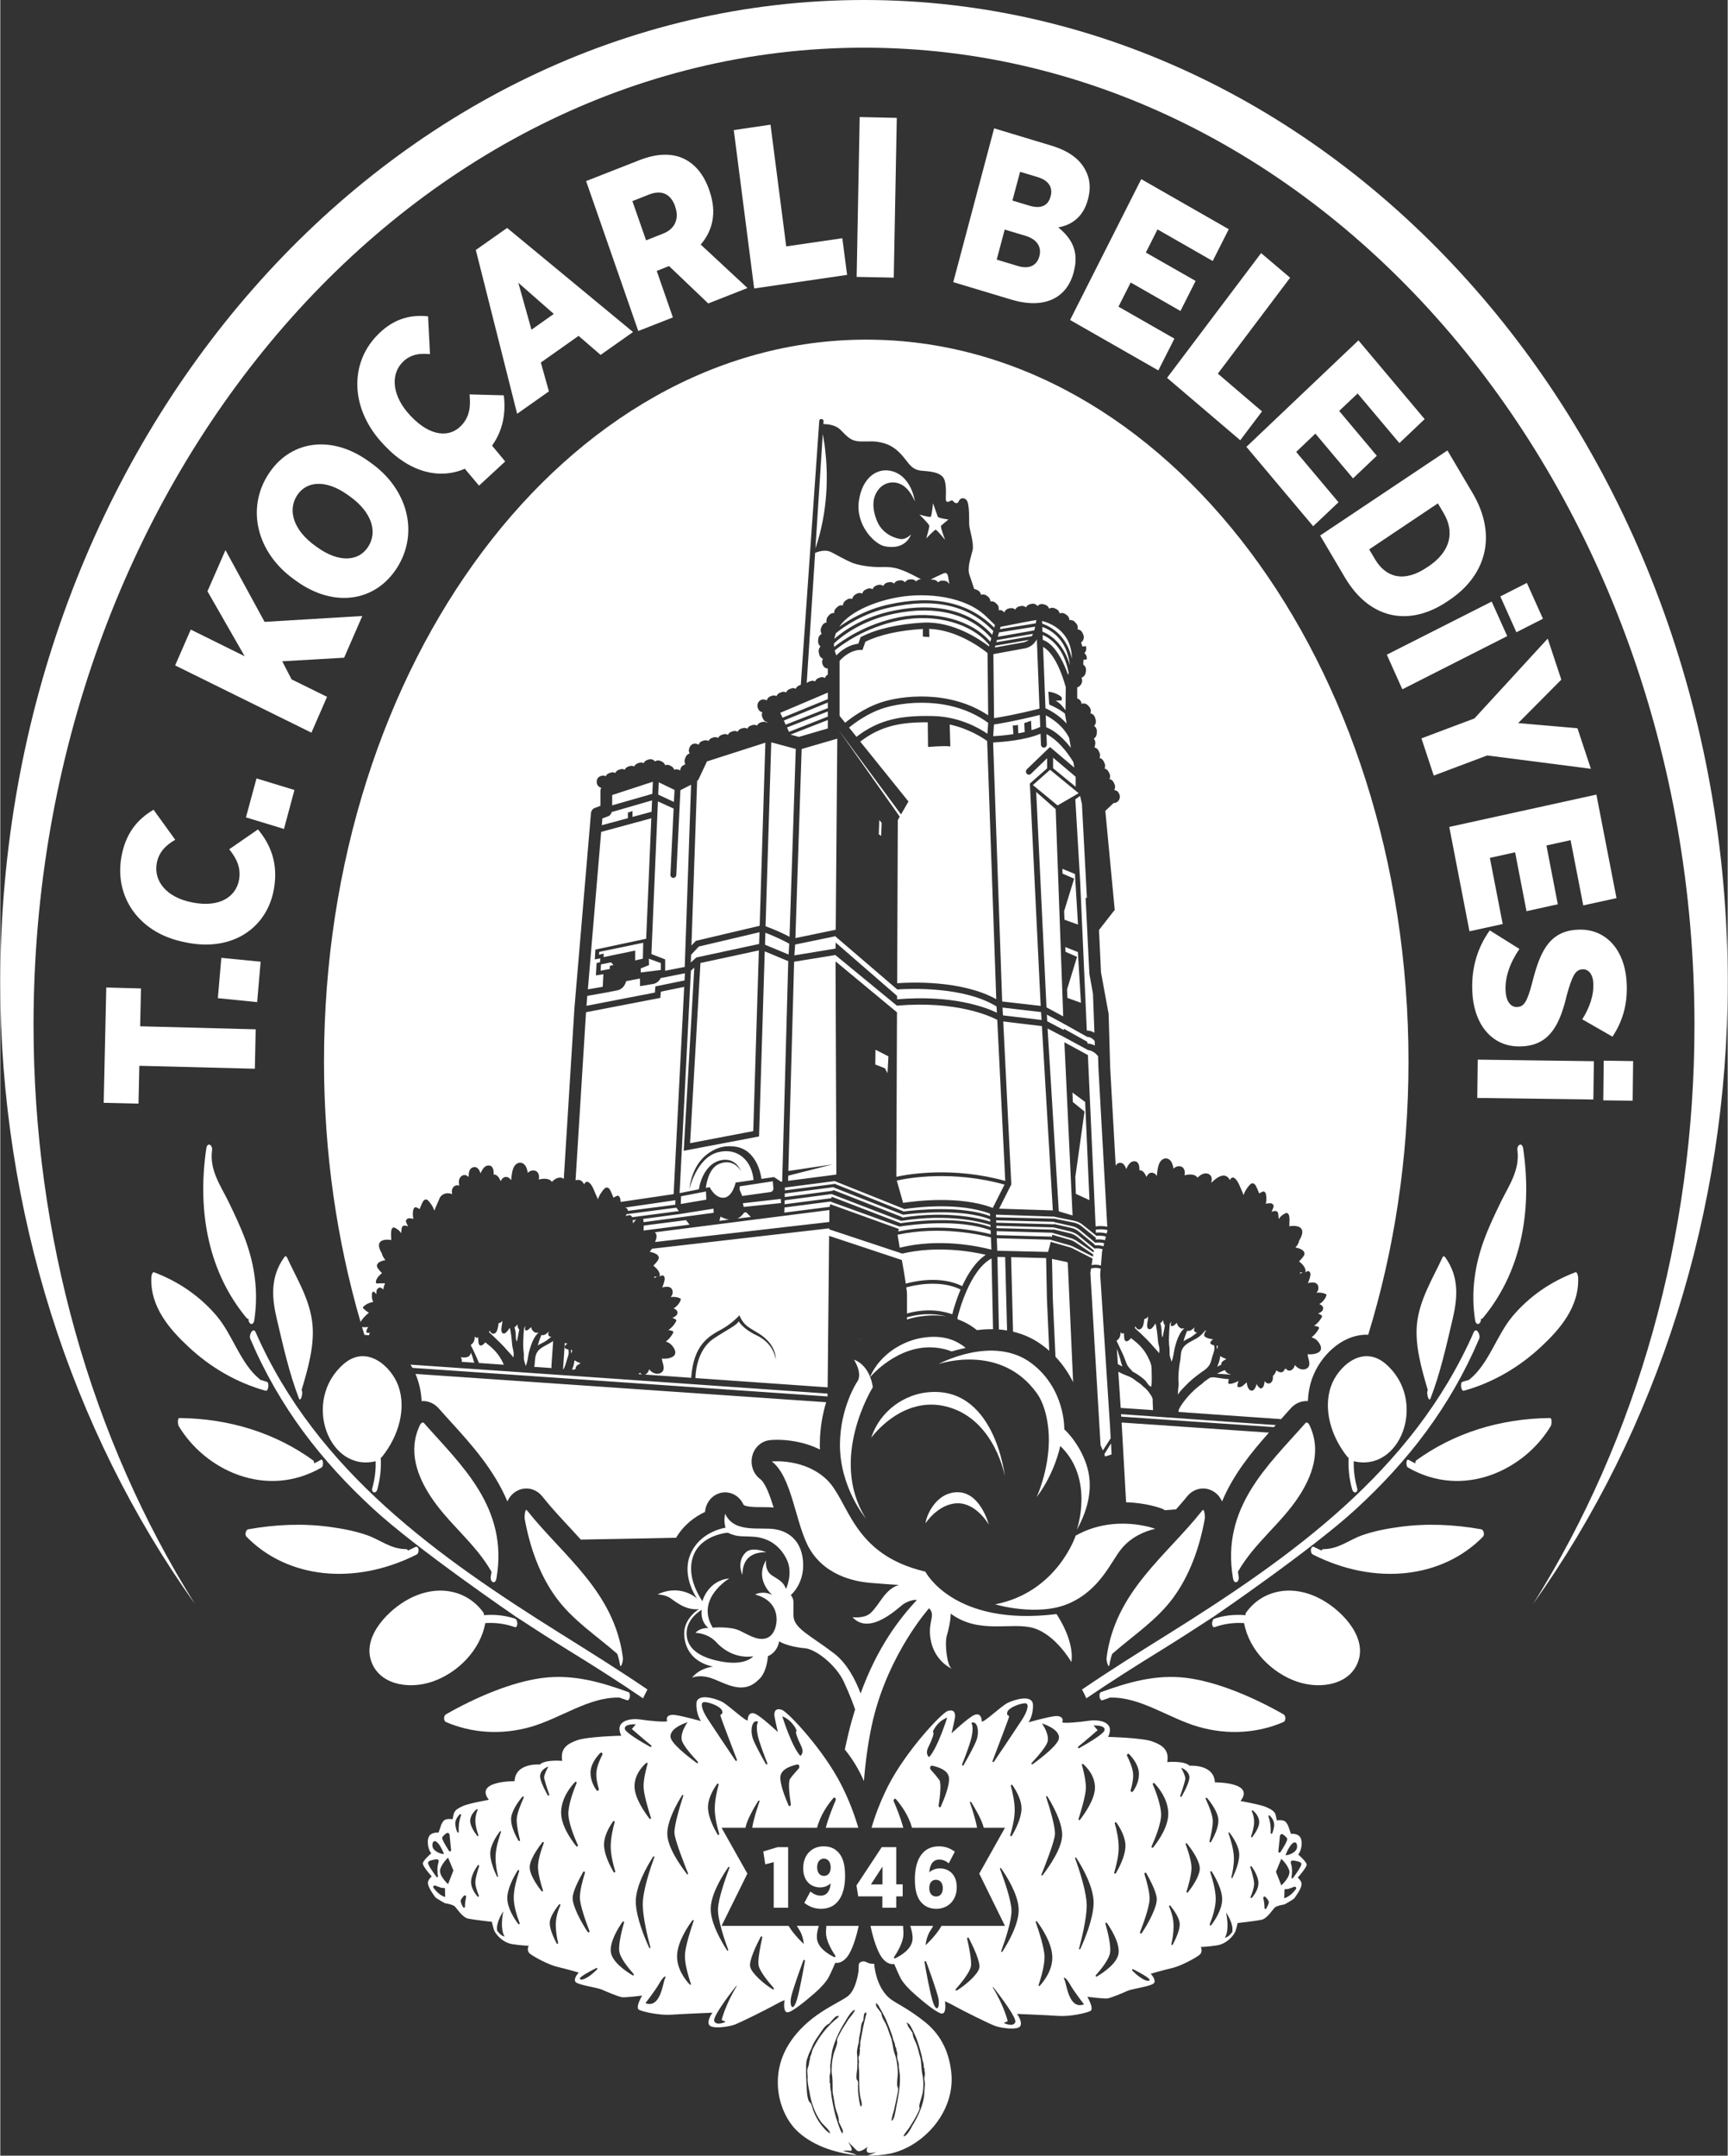 <?xml version="1.0" encoding="UTF-8"?>
<!DOCTYPE svg PUBLIC "-//W3C//DTD SVG 1.1//EN" "http://www.w3.org/Graphics/SVG/1.1/DTD/svg11.dtd">
<!-- Creator: CorelDRAW 2020 (64-Bit) -->
<svg xmlns="http://www.w3.org/2000/svg" xml:space="preserve" width="834px" height="1040px" version="1.1" style="shape-rendering:geometricPrecision; text-rendering:geometricPrecision; image-rendering:optimizeQuality; fill-rule:evenodd; clip-rule:evenodd"
viewBox="0 0 188.1 234.64"
 xmlns:xlink="http://www.w3.org/1999/xlink"
 xmlns:xodm="http://www.corel.com/coreldraw/odm/2003">
 <rect x="0" y="0" width="188.1" height="234.64" fill="#333333" stroke="none"/>
 <defs>
  <style type="text/css">
   <![CDATA[
    .fil0 {fill:white;fill-rule:nonzero}
   ]]>
  </style>
 </defs>
 <g id="Layer_x0020_1">
  <path class="fil0" d="M50.17 147.77c0,-0.01 0,-0.02 0,-0.03 0,-0.01 0.01,-0.01 0.01,-0.01 0.24,0.05 0.48,0.05 0.71,-0.03 0.21,-0.07 0.31,-0.26 0.36,-0.46 0.14,0.33 0.23,0.69 0.34,1.03 0,0.01 0.01,0.02 0.01,0.03 0,0.01 0.01,0.02 0.01,0.03 -0.47,-0.03 -0.93,-0.07 -1.38,-0.1 0,0 0,0 -0.01,-0.01 0.04,-0.06 0.06,-0.13 0.04,-0.21 -0.02,-0.08 -0.06,-0.15 -0.1,-0.23 0.01,0 0.01,-0.01 0.01,-0.01zm51.4 -92.99c0,0 -0.16,1.44 -0.25,1.47 -0.19,0.07 -1.24,-0.24 -1.24,-0.24 0,0 1.07,1.03 1.08,1.22 0.02,0.19 -0.33,1.37 -0.33,1.37 0,0 0.95,-1 1.04,-0.94 0.25,0.15 1.01,1.1 1.01,1.1 0,0 -0.55,-1.43 -0.44,-1.53 0.1,-0.11 0.81,-0.68 0.81,-0.68 0,0 -1.09,-0.15 -1.16,-0.3 -0.06,-0.14 -0.52,-1.47 -0.52,-1.47zm-1.98 -0.18c0,0 -0.3,-2.57 -2.31,-3.26 -1.67,-0.57 -3.42,0.55 -3.79,3.2 -0.36,2.65 1.72,4.7 2.81,4.92 1.26,0.25 2.37,-0.07 2.88,-1.29 0,0 -0.48,0.5 -1.02,0.51 -0.44,0 -2.04,-0.4 -2.68,-1.94 -0.61,-1.47 -0.54,-2.69 0.25,-3.58 0.78,-0.89 2.77,-1.24 3.86,1.44zm-54.19 95.44c0.28,0.79 0.44,1.62 0.48,2.47 0.04,0 0.09,-0.01 0.14,-0.01 0.65,0 1.27,0.29 1.71,0.79 0.44,0.5 0.9,1 1.36,1.51 2.19,2.41 4.68,5.17 6.13,8.63 0.08,-0.19 0.18,-0.36 0.31,-0.53 0.44,-0.56 1.08,-0.88 1.75,-0.88 0.68,0 1.32,0.32 1.76,0.89 0.95,1.19 2,2.32 3.12,3.52 0.34,0.38 0.7,0.76 1.05,1.15 3.46,-0.06 6.92,-0.12 10.38,-0.2 0.87,-1.46 2.1,-2.32 3.14,-2.8 0.03,-0.21 0.07,-0.36 0.08,-0.43 0.25,-0.94 1.01,-1.61 1.92,-1.7 0.07,-0.01 0.14,-0.01 0.2,-0.01 0.84,0 1.61,0.5 1.98,1.31 0.13,0.29 1.35,0.3 2.01,0.3 0.42,0 0.86,0 1.29,0.04 -0.42,-1.35 -0.9,-2.67 -1.47,-3.1 -0.75,-0.56 -1.09,-1.56 -0.86,-2.5 0.23,-0.94 0.99,-1.63 1.91,-1.73 0.05,-0.01 0.34,-0.04 0.78,-0.04 1.1,0 2.9,0.17 4.68,1.06 0,-0.21 -0.02,-0.42 -0.01,-0.63 0.01,-1.73 0.31,-3.27 0.69,-4.52l-44.72 -3.08c0.07,0.16 0.14,0.33 0.19,0.49zm45.8 -0.63c-0.02,-0.04 -0.05,-0.08 -0.08,-0.13 0.03,0.04 0.06,0.09 0.08,0.13zm-0.32 -0.66c-0.01,-0.03 -0.02,-0.06 -0.03,-0.09 0.01,0.03 0.02,0.06 0.03,0.09zm-0.09 -0.44c-0.01,-0.03 -0.01,-0.07 -0.02,-0.11 0.01,0.04 0.01,0.08 0.02,0.11zm-0.02 -0.12c0,-0.04 0,-0.08 0,-0.12 0,0.04 0,0.08 0,0.12zm0 -0.13c-0.01,-0.19 0.01,-0.38 0.05,-0.57 -0.04,0.19 -0.06,0.38 -0.05,0.57zm0.06 -0.61c0,-0.03 0.01,-0.06 0.02,-0.09 -0.01,0.03 -0.02,0.06 -0.02,0.09zm0.09 -0.3c0.01,-0.03 0.01,-0.05 0.02,-0.07 -0.01,0.02 -0.01,0.04 -0.02,0.07zm0.39 -0.69c0.04,-0.05 0.08,-0.1 0.13,-0.14 -0.05,0.04 -0.09,0.09 -0.13,0.14zm0.15 -0.17c0.2,-0.2 0.43,-0.35 0.68,-0.46 0.1,-0.04 0.21,-0.08 0.32,-0.1 -0.11,0.02 -0.22,0.06 -0.32,0.1 -0.25,0.11 -0.48,0.26 -0.68,0.46zm1.7 -0.62c0.05,0.01 0.09,0.01 0.14,0.02 -0.05,-0.01 -0.09,-0.01 -0.14,-0.02zm0.16 0.02c0.06,0.01 0.11,0.03 0.17,0.04 0.13,0.04 0.28,0.09 0.43,0.15 -0.15,-0.07 -0.3,-0.11 -0.43,-0.15 -0.06,-0.01 -0.11,-0.03 -0.17,-0.04zm5.41 -2.06c0.36,-0.12 0.71,-0.2 1.04,-0.27 0.65,-0.12 1.28,-0.18 1.89,-0.18 0.46,0 0.9,0.03 1.34,0.1 -0.88,-0.23 -2.41,-0.43 -4.27,0.11 0,0.08 0,0.16 0,0.24zm5.51 -0.03c0.76,0.27 1.46,0.66 2.1,1.18 0.5,-0.06 1.02,-0.1 1.55,-0.1 0.07,0 0.14,0 0.21,0l-0.16 -7.7c-2.41,1.29 -3.59,5.94 -3.71,6.44l0.01 0.18zm4.5 1.11c0.31,0.02 0.6,0.06 0.89,0.11l-0.21 -7.99 -0.84 -0.02 0.16 7.9zm1.54 0.24c1.23,0.29 2.34,0.82 3.33,1.58 0.22,0.16 0.42,0.33 0.61,0.5l-0.25 -5.63 -0.09 -4.46 -3.81 -0.1 0.21 8.11zm4.62 2.73c0.84,0.89 1.46,1.84 1.92,2.76l-0.58 -12.99 -0.1 -0.08 -1.62 -0.34 0.09 4.35 0.29 6.3zm3.07 6.61c0.01,0.09 0.02,0.17 0.03,0.25 0.07,0.09 0.16,0.18 0.24,0.29 -0.08,-0.11 -0.16,-0.2 -0.24,-0.29 -0.01,-0.08 -0.02,-0.16 -0.03,-0.25zm1.84 3.02c0.08,0.18 0.17,0.38 0.25,0.57l0.85 -1.32 -0.06 -1.15 -1.08 -16.69 0.05 -0.62c-0.43,-0.16 -0.82,-0.09 -1.05,-0.02l-0.07 0.48 1.11 18.75zm0.41 0.98c0.03,0.08 0.06,0.15 0.08,0.23l0.01 0.02 0.7 -0.23 -0.06 -1.2 -0.73 1.18zm0.57 4.33c-0.03,0.33 -0.08,0.66 -0.14,0.99l0.07 -0.01 -0.07 0.01c0.06,-0.33 0.11,-0.66 0.14,-0.99zm1.8 0.9c2.2,0.06 3.74,0.63 3.92,0.7 0.11,0.04 0.21,0.11 0.31,0.17 0.4,-0.03 0.81,-0.06 1.21,-0.1 0.4,-0.46 0.81,-0.91 1.18,-1.38 0.45,-0.57 1.09,-0.89 1.76,-0.89 0.68,0 1.32,0.32 1.76,0.88 0.12,0.17 0.22,0.34 0.31,0.53 1.22,-2.93 3.2,-5.35 5.1,-7.49l-16.04 -1.1 0.03 0.49 0.46 8.19zm16.09 -8.18l0.2 -0.22 -16.84 -1.19 0.02 0.27 16.62 1.14zm0.38 -0.42l0.11 -0.12c0.46,-0.51 0.91,-1.01 1.35,-1.51 0.45,-0.5 1.07,-0.79 1.72,-0.79 0.05,0 0.09,0.01 0.14,0.01 0.04,-0.85 0.19,-1.68 0.47,-2.47 0.84,-2.36 3.15,-4.76 5.94,-4.76 0.05,0 0.1,0.01 0.16,0.02 2.82,-9.18 4.39,-19.21 4.39,-29.74 0,-43.4 -26.44,-78.59 -59.04,-78.59 -32.61,0 -59.05,35.19 -59.05,78.59 0,10 1.42,19.55 3.98,28.34 0.16,-0.3 0.41,-0.56 0.65,-0.79 0.09,-0.08 0.17,-0.15 0.26,-0.22 -0.23,-0.13 -0.44,-0.31 -0.63,-0.48 -0.05,-0.05 0,-0.16 0.04,-0.19 0.29,-0.28 0.67,-0.44 1.06,-0.51 -0.03,-0.06 -0.05,-0.13 -0.07,-0.17 -0.1,-0.22 -0.07,-0.51 -0.07,-0.75 0,-0.1 0.14,-0.26 0.24,-0.17 0.08,0.09 0.16,0.17 0.25,0.25 -0.02,-0.25 -0.03,-0.48 0.18,-0.64 0.21,-0.16 0.4,-0.05 0.56,0.14 0.01,-0.15 0.06,-0.31 0.1,-0.43 0.03,-0.08 0.06,-0.16 0.1,-0.25 -0.29,0 -0.57,-0.01 -0.82,0.02 -0.13,0.01 -0.2,-0.06 -0.18,-0.2 0.04,-0.37 0.37,-0.7 0.67,-0.93 -0.01,0 -0.01,-0.01 -0.01,-0.01 -0.1,-0.1 -0.2,-0.2 -0.29,-0.31 -0.2,-0.24 -0.39,-0.48 -0.14,-0.76 0.16,-0.18 0.53,-0.29 0.76,-0.33 0.01,-0.01 0.03,-0.01 0.05,-0.01 -0.08,-0.09 -0.15,-0.19 -0.21,-0.29 -0.09,-0.14 -0.15,-0.29 -0.19,-0.45 -0.07,-0.11 -0.13,-0.23 -0.18,-0.35 -0.14,-0.31 -0.23,-0.73 0.09,-0.96 0.2,-0.15 0.51,-0.18 0.75,-0.17 0.12,0 0.25,0.01 0.37,0.04l0 -0.06c-0.01,-0.36 -0.06,-0.73 0.03,-1.08 0.03,-0.1 0.14,-0.26 0.26,-0.23 0.24,0.06 0.63,0.33 0.79,0.63 0.01,-0.2 0.04,-0.4 0.07,-0.59 0.02,-0.14 0.15,-0.25 0.27,-0.25 0.14,0 0.27,0.04 0.41,0.08 -0.08,-0.16 -0.16,-0.32 -0.22,-0.49 -0.06,-0.19 0.14,-0.37 0.3,-0.38 0.12,0 0.32,0.01 0.51,0.06 -0.11,-0.37 -0.08,-0.87 0.02,-1.09 0.04,-0.11 0.16,-0.21 0.27,-0.17 0.13,0.05 0.26,0.11 0.38,0.2 0.04,-0.12 0.09,-0.23 0.13,-0.32 0.1,-0.23 0.26,-0.75 0.57,-0.73 0.16,0.01 0.27,0.15 0.36,0.27 0.12,0.14 0.23,0.29 0.33,0.46 0.08,0.16 0.16,0.32 0.22,0.48 0.06,-0.18 0.14,-0.35 0.2,-0.49 0.1,-0.22 0.19,-0.46 0.3,-0.68 0.04,-0.18 0.14,-0.34 0.29,-0.47 0.33,-0.29 0.76,-0.3 1.14,-0.15 -0.06,-0.32 -0.03,-0.63 0.19,-0.82 0.2,-0.17 0.4,-0.18 0.59,-0.1 -0.08,-0.37 -0.07,-0.74 0.18,-0.99 0.29,-0.28 0.6,-0.19 0.84,0.04 0,-0.47 0.06,-0.95 0.51,-1.06 0.4,-0.11 0.65,0.24 0.78,0.66 0.01,-0.02 0.02,-0.04 0.04,-0.07 0.14,-0.31 0.37,-0.71 0.72,-0.77 0.57,-0.09 0.71,0.44 0.67,0.97 0.38,-0.02 0.6,0.35 0.77,0.72 0.16,-0.31 0.39,-0.56 0.79,-0.41 0.13,0.05 0.23,0.15 0.31,0.27 0.01,0.01 0.02,0.02 0.04,0.04 0.01,-0.13 0.02,-0.26 0.04,-0.4 0.06,-0.46 0.14,-1.09 0.54,-1.37 0.46,-0.32 0.92,-0.04 1.1,0.45 0.06,0.17 0.1,0.34 0.13,0.52 0.15,-0.15 0.33,-0.24 0.54,-0.26 0.59,-0.02 0.78,0.51 0.65,0.99 0.52,-0.13 1.18,-0.16 1.43,0.26 0.29,-0.31 0.69,-0.54 1.07,-0.45 0.09,0.03 0.16,0.07 0.23,0.12l1.16 -18.59 1.8 -21.21c0.02,-0.27 0.19,-0.5 0.43,-0.58l0.6 -0.23 0 -1.67c0,-0.1 0.05,-0.19 0.09,-0.28 -0.21,-0.06 -0.39,-0.21 -0.46,-0.43 -0.11,-0.36 0.03,-0.73 0.37,-0.84l0.09 -0.04c0.17,-0.05 0.34,-0.04 0.49,0.04 0.07,-0.15 0.2,-0.27 0.37,-0.33l0.17 -0.06c0.17,-0.06 0.34,-0.04 0.49,0.04 0.08,-0.16 0.21,-0.28 0.37,-0.34l0.18 -0.06c0.16,-0.06 0.34,-0.04 0.48,0.04 0.08,-0.15 0.21,-0.28 0.37,-0.33l0.18 -0.06c0.16,-0.06 0.34,-0.04 0.48,0.04 0.08,-0.16 0.21,-0.28 0.38,-0.34l0.17 -0.06c0.17,-0.06 0.34,-0.04 0.49,0.04 0.07,-0.16 0.2,-0.28 0.37,-0.34l0.17 -0.06c0.26,-0.08 0.52,0 0.69,0.21 0.17,-0.12 0.4,-0.15 0.61,-0.05l0.17 0.08c0.16,0.08 0.27,0.22 0.33,0.38 0.15,-0.06 0.33,-0.06 0.49,0.02l0.16 0.08c0.17,0.08 0.29,0.23 0.34,0.4 0.14,-0.07 0.3,-0.08 0.45,-0.01 0.07,0.01 0.14,0.04 0.2,0.08 0.01,-0.22 0.1,-0.42 0.3,-0.53l0.01 0c0.07,-0.07 0.16,-0.11 0.25,-0.14 -0.1,-0.18 -0.12,-0.41 -0.04,-0.61l0.08 -0.19c0.08,-0.2 0.25,-0.33 0.43,-0.38 -0.1,-0.17 -0.13,-0.37 -0.04,-0.57l0.03 -0.09c0.08,-0.19 0.23,-0.33 0.41,-0.39 0.19,-0.06 0.4,-0.01 0.57,0.1 0.07,-0.19 0.21,-0.34 0.4,-0.4l0.18 -0.06c0.17,-0.05 0.35,-0.03 0.5,0.06 0.07,-0.16 0.21,-0.28 0.38,-0.34l0.17 -0.06c0.18,-0.05 0.36,-0.02 0.5,0.06 0.08,-0.16 0.21,-0.28 0.39,-0.33l0.17 -0.06c0.18,-0.06 0.35,-0.03 0.5,0.06 0.08,-0.16 0.21,-0.29 0.38,-0.34l0.18 -0.06c0.17,-0.05 0.35,-0.03 0.5,0.06 0.07,-0.16 0.21,-0.28 0.38,-0.34l0.18 -0.05c0.17,-0.06 0.35,-0.03 0.49,0.06 0.08,-0.16 0.22,-0.29 0.39,-0.34l0.18 -0.06c0.17,-0.05 0.35,-0.03 0.49,0.06 0.08,-0.16 0.22,-0.28 0.39,-0.34l0.17 -0.05c0.19,-0.06 0.38,-0.02 0.53,0.08 0.01,-0.02 0.02,-0.04 0.04,-0.06 -0.19,-0.04 -0.36,-0.14 -0.45,-0.33l-0.09 -0.18c-0.09,-0.19 -0.08,-0.39 -0.01,-0.58 -0.17,-0.03 -0.33,-0.12 -0.42,-0.3l-0.04 -0.09c-0.09,-0.18 -0.1,-0.38 -0.03,-0.57 0.07,-0.18 0.21,-0.32 0.38,-0.39 0.2,-0.07 0.41,-0.04 0.59,0.07 0.05,-0.2 0.19,-0.36 0.38,-0.44l0.17 -0.06c0.18,-0.07 0.36,-0.05 0.51,0.03 0.07,-0.16 0.2,-0.3 0.37,-0.36l0.17 -0.07c0.18,-0.07 0.36,-0.05 0.51,0.03 0.07,-0.16 0.2,-0.3 0.37,-0.36l0.18 -0.07c0.17,-0.07 0.35,-0.05 0.5,0.03 0.07,-0.16 0.2,-0.3 0.37,-0.36l0.18 -0.07 0 0 2.01 -28.72c0,0 0,-0.22 0.23,-0.21 0.24,0.01 0.24,0.22 0.24,0.22l-0.02 0.33c0.46,0 1.31,0.08 1.86,0.62 0.29,0.29 0.52,0.54 0.76,0.74 0.37,0.32 0.76,0.51 1.45,0.53 1.13,0.03 1.4,-0.11 2.48,0.18 1.09,0.29 1.8,1.03 2.35,1.74 0.56,0.72 0.9,1.17 1.73,1.26 0.83,0.08 2.33,0.09 2.59,1.11 0.27,1.02 -0.01,2.03 0.18,2.23 0.19,0.2 0.56,-0.23 0.69,-0.07 0.29,0.39 0.57,0.29 0.65,0.06 0.07,-0.22 0.43,-0.53 0.82,-0.16 0.39,0.37 0.29,2.2 0.32,2.72 0.02,0.51 0.54,2 0.37,2.76 -0.17,0.76 -0.63,1.89 -0.33,2.74 0.12,0.34 0.33,0.95 0.5,1.49 0.07,0.01 0.13,0.02 0.19,0.05l0.2 0.09c0.19,0.1 0.31,0.28 0.35,0.49 0.18,-0.07 0.39,-0.06 0.57,0.06l0.18 0.13c0.17,0.12 0.27,0.32 0.28,0.53 0.2,-0.04 0.4,0.01 0.56,0.16l0.16 0.15c0.17,0.17 0.22,0.42 0.17,0.65 0.19,-0.05 0.38,-0.01 0.53,0.15 0.03,0.02 0.06,0.06 0.09,0.09 0.08,-0.21 0.24,-0.37 0.46,-0.42l0.2 -0.04c0.19,-0.04 0.39,0.02 0.53,0.15 0.09,-0.17 0.25,-0.31 0.44,-0.35l0.2 -0.04c0.19,-0.04 0.39,0.02 0.53,0.15 0.09,-0.17 0.25,-0.3 0.44,-0.35l0.19 -0.04c0.24,-0.05 0.48,0.05 0.63,0.25 0.15,-0.18 0.4,-0.27 0.64,-0.2l0.2 0.06c0.2,0.06 0.36,0.22 0.42,0.42 0.17,-0.11 0.39,-0.13 0.58,-0.05l0.2 0.09c0.2,0.09 0.33,0.28 0.37,0.48 0.18,-0.08 0.4,-0.07 0.59,0.05l0.19 0.13c0.18,0.13 0.28,0.34 0.28,0.55 0.21,-0.04 0.43,0.02 0.59,0.19l0.15 0.17c0.16,0.17 0.21,0.42 0.15,0.64 0.22,0.02 0.42,0.15 0.53,0.37 0.03,0.08 0.06,0.15 0.1,0.23 0.12,0.31 0.01,0.65 -0.25,0.83 0.05,0.14 0.11,0.28 0.14,0.43l0.4 -0.06 -0.4 0.06c0,0 0,0.01 0,0.01l0.4 -0.04 0.02 0.19c0.03,0.22 -0.05,0.43 -0.2,0.57 0.17,0.13 0.27,0.33 0.27,0.56l0 0.11 -0.37 0.06c0,0.16 -0.01,0.33 -0.03,0.51 0.22,0.14 0.35,0.41 0.3,0.7 -0.01,0.08 -0.03,0.16 -0.04,0.24 -0.06,0.25 -0.24,0.43 -0.45,0.49 0.12,0.24 0.1,0.53 -0.06,0.76 -0.02,0.03 -0.11,0.12 -0.13,0.15 -0.08,0.08 -0.18,0.12 -0.27,0.15l0 1.21c0.02,0 0.04,0.01 0.05,0.01 0.24,0.09 0.4,0.31 0.43,0.57 0.22,-0.09 0.48,-0.04 0.66,0.14 0.06,0.06 0.12,0.12 0.18,0.19 0.17,0.2 0.2,0.47 0.12,0.71 0.23,0.04 0.43,0.21 0.5,0.46 0.03,0.08 0.05,0.16 0.07,0.24 0.07,0.25 -0.01,0.5 -0.17,0.66 0.19,0.13 0.31,0.35 0.3,0.59 0,0.09 0,0.17 -0.01,0.26 -0.02,0.24 -0.15,0.43 -0.32,0.54 0.13,0.16 0.2,0.38 0.15,0.61l-0.03 0.15c-0.01,0.07 -0.03,0.13 -0.06,0.19 0.19,0.04 0.36,0.17 0.46,0.37l0.09 0.19c0.09,0.19 0.09,0.41 0.01,0.59 0.19,0.04 0.35,0.17 0.45,0.37l0.09 0.19c0.09,0.19 0.09,0.41 0.01,0.59 0.18,0.04 0.35,0.17 0.44,0.36l0.09 0.19c0.1,0.19 0.09,0.41 0.01,0.6 0.19,0.04 0.36,0.16 0.45,0.36l0.09 0.19c0.1,0.21 0.08,0.45 -0.03,0.65 0.2,0.01 0.39,0.11 0.49,0.32l0.05 0.09c0.16,0.33 0.04,0.75 -0.28,0.92 -0.09,0.05 -0.19,0.08 -0.29,0.08 -0.01,0 -0.02,-0.01 -0.03,-0.01l-0.91 0.86 1.03 10.84 -0.06 0 -1.66 2.13 0.22 4.61 0.83 4.52 0.17 5.88 0.6 10.65c0.07,-0.14 0.18,-0.26 0.36,-0.31 0.4,-0.1 0.65,0.25 0.79,0.67 0.01,-0.03 0.02,-0.05 0.03,-0.07 0.14,-0.31 0.37,-0.71 0.72,-0.77 0.57,-0.1 0.71,0.44 0.68,0.97 0.38,-0.03 0.6,0.34 0.77,0.72 0.16,-0.32 0.39,-0.56 0.79,-0.41 0.12,0.04 0.22,0.14 0.3,0.26 0.02,0.02 0.03,0.03 0.04,0.04 0.01,-0.13 0.03,-0.26 0.04,-0.39 0.06,-0.46 0.15,-1.1 0.55,-1.38 0.45,-0.32 0.92,-0.04 1.09,0.46 0.06,0.16 0.11,0.34 0.14,0.52 0.15,-0.15 0.33,-0.25 0.54,-0.26 0.59,-0.03 0.77,0.5 0.65,0.99 0.52,-0.14 1.17,-0.16 1.42,0.26 0.3,-0.32 0.7,-0.54 1.08,-0.45 0.28,0.07 0.48,0.31 0.47,0.62 -0.01,0.14 -0.03,0.26 -0.06,0.39 0.06,-0.05 0.11,-0.1 0.17,-0.15 0.02,-0.03 0.05,-0.06 0.09,-0.09 0.11,-0.09 0.22,-0.19 0.34,-0.27 0.34,-0.23 0.83,-0.44 1.18,-0.12 0.11,0.09 0.19,0.2 0.25,0.33 0.06,-0.11 0.13,-0.23 0.23,-0.26 0.2,-0.08 0.39,0.12 0.5,0.27 0.25,0.32 0.38,0.73 0.55,1.1 0.06,0.14 0.14,0.32 0.21,0.52 0.06,-0.18 0.14,-0.35 0.23,-0.51 0.1,-0.18 0.22,-0.34 0.35,-0.49 0.1,-0.12 0.22,-0.27 0.38,-0.28 0.33,-0.03 0.5,0.53 0.61,0.77 0.04,0.09 0.09,0.21 0.14,0.34 0.12,-0.09 0.26,-0.16 0.4,-0.21 0.12,-0.05 0.24,0.06 0.29,0.17 0.1,0.24 0.13,0.77 0.02,1.16 0.19,-0.05 0.41,-0.07 0.54,-0.06 0.16,0.01 0.38,0.2 0.31,0.4 -0.06,0.18 -0.14,0.36 -0.22,0.53 0.14,-0.05 0.28,-0.09 0.43,-0.09 0.13,0 0.26,0.12 0.29,0.26 0.03,0.21 0.05,0.42 0.07,0.63 0.16,-0.32 0.58,-0.61 0.83,-0.67 0.13,-0.03 0.25,0.14 0.28,0.25 0.1,0.37 0.04,0.76 0.04,1.13l0 0.07c0.12,-0.03 0.26,-0.04 0.39,-0.04 0.25,-0.01 0.58,0.02 0.79,0.18 0.34,0.25 0.24,0.69 0.1,1.02 -0.06,0.13 -0.13,0.25 -0.2,0.37 -0.03,0.17 -0.1,0.33 -0.19,0.48 -0.07,0.11 -0.15,0.21 -0.23,0.3 0.02,0.01 0.04,0.01 0.06,0.01 0.24,0.04 0.63,0.16 0.8,0.36 0.27,0.3 0.06,0.55 -0.15,0.8 -0.09,0.11 -0.2,0.23 -0.31,0.33 0,0 0,0.01 0,0.01 0.31,0.24 0.66,0.6 0.71,0.99 0.01,0.09 -0.02,0.14 -0.07,0.18 0.01,0 0.03,0 0.04,0.01 0.03,-0.02 0.07,-0.04 0.1,-0.06 0,0 0.01,-0.01 0.02,-0.01 0.03,-0.01 0.06,-0.03 0.09,-0.04 0.01,0 0.01,0 0.01,0 0,0 0,0 0,0 0.01,0 0.02,0 0.02,0 0,0 0,0 0,0 0.01,0 0.01,0 0.01,0 0.02,-0.01 0.03,-0.01 0.04,-0.01 0.01,0 0.02,0 0.03,0 0.01,0 0.02,0.01 0.04,0.01 0.01,0 0.01,0 0.02,0 0.01,0.01 0.03,0.02 0.04,0.03 0.01,0 0.01,0 0.02,0.01 0.02,0.01 0.03,0.03 0.05,0.05 0.14,0.23 0.01,0.59 -0.06,0.82 -0.05,0.13 -0.1,0.26 -0.15,0.39 0.42,-0.12 0.99,-0.17 1.12,0.33 0.07,0.3 -0.02,0.53 -0.19,0.71 0.34,-0.05 0.71,0.01 1.03,0.15 0.07,0.03 0.07,0.13 0.04,0.19 -0.14,0.38 -0.42,0.7 -0.76,0.9 0.1,0.03 0.18,0.08 0.26,0.14 0.22,0.18 0.21,0.47 0,0.66 -0.12,0.1 -0.25,0.17 -0.39,0.23 0.13,0.04 0.25,0.1 0.36,0.18 0.07,0.04 0.09,0.12 0.05,0.2 -0.2,0.38 -0.5,0.71 -0.84,0.95 0.17,0.02 0.33,0.06 0.47,0.12 0.09,0.05 0.06,0.16 0.02,0.23 -0.19,0.35 -0.46,0.67 -0.77,0.9 0.19,0.07 0.37,0.16 0.43,0.2 0.39,0.29 0.93,1.08 0.33,1.44 -0.35,0.21 -0.8,0.24 -1.2,0.21 0.02,0.12 0.04,0.23 0.07,0.34 0.08,0.34 0.26,0.85 -0.04,1.12 -0.34,0.31 -0.81,0.22 -1.16,-0.04 -0.09,-0.07 -0.18,-0.16 -0.25,-0.26 -0.02,0.06 -0.03,0.12 -0.05,0.18 -0.08,0.19 -0.24,0.38 -0.44,0.43 -0.2,0.05 -0.37,-0.05 -0.5,-0.21 -0.04,0.02 -0.08,0.05 -0.13,0.07 -0.06,0.2 -0.19,0.35 -0.44,0.33 -0.14,-0.01 -0.29,-0.08 -0.41,-0.18 -0.02,0 -0.04,0 -0.06,0 -0.06,0.22 -0.19,0.42 -0.36,0.58 0.02,0.28 -0.01,0.59 -0.26,0.76 -0.23,0.15 -0.49,0.02 -0.64,-0.2 -0.01,0.07 -0.01,0.13 -0.02,0.2 -0.01,0.02 -0.01,0.03 -0.01,0.05 -0.01,0.06 -0.03,0.13 -0.05,0.19 0,0 0,0.01 0,0.01 0,0 0,0 0,0 -0.01,0.04 -0.03,0.08 -0.04,0.11 -0.05,0.11 -0.23,0.31 -0.37,0.22 -0.16,-0.1 -0.3,-0.28 -0.39,-0.47l0 0c-0.06,0.31 -0.28,0.89 -0.68,0.69 -0.27,-0.13 -0.36,-0.56 -0.4,-0.87 -0.25,0.24 -0.52,0.57 -0.88,0.53 -0.11,-0.01 -0.14,-0.1 -0.13,-0.2 0.02,-0.16 0.07,-0.33 0.13,-0.48 -0.31,0.17 -0.64,0.31 -0.99,0.33 -0.07,0 -0.14,-0.07 -0.13,-0.15 0,-0.12 0.02,-0.25 0.06,-0.38 -0.18,0 -0.36,-0.01 -0.54,-0.04 -0.32,-0.04 -0.64,-0.09 -0.96,-0.14 -0.1,-0.02 -0.19,-0.02 -0.28,-0.01 -0.08,0 -0.16,0.01 -0.24,0.02 -0.14,0.09 -0.29,0.19 -0.43,0.29 -0.15,0.11 -0.31,0.22 -0.44,0.37 -0.53,0.38 -1.07,0.83 -1.68,1.55 -0.34,0.41 -0.68,0.84 -0.9,1.34 0,0.07 0,0.13 0,0.2l11.15 0.78c-0.1,0.11 -0.19,0.22 -0.29,0.33l-0.11 0.12zm-49.5 -107.68l-0.8 12.46c1.42,-4.18 1.36,-8.14 1.07,-10.68l0 -0.01c-0.02,-0.2 -0.05,-0.4 -0.07,-0.58l0 0c-0.07,-0.46 -0.14,-0.86 -0.2,-1.19zm-0.83 12.94l-0.92 14.18c0.07,-0.07 0.14,-0.12 0.23,-0.15l0.18 -0.07c0.17,-0.07 0.35,-0.05 0.5,0.03 0.07,-0.16 0.2,-0.3 0.38,-0.36l0.17 -0.07c0.18,-0.07 0.37,-0.04 0.53,0.06 0.05,-0.16 0.15,-0.29 0.31,-0.37l0 -0.66c-0.2,0 -0.38,-0.1 -0.5,-0.3 0,-0.01 -0.05,-0.1 -0.05,-0.11 -0.11,-0.22 -0.09,-0.46 0.02,-0.65 -0.2,-0.08 -0.36,-0.25 -0.41,-0.49l-0.05 -0.24c-0.04,-0.23 0.04,-0.46 0.19,-0.61 -0.17,-0.14 -0.27,-0.36 -0.26,-0.6l0.02 -0.23c0.03,-0.25 0.17,-0.44 0.37,-0.54 -0.12,-0.19 -0.15,-0.44 -0.06,-0.66l0.1 -0.22c0.1,-0.21 0.29,-0.35 0.5,-0.37 -0.06,-0.21 -0.01,-0.45 0.13,-0.63l0.15 -0.18c0.15,-0.16 0.35,-0.23 0.54,-0.21 -0.01,-0.2 0.07,-0.41 0.23,-0.55l0.16 -0.15c0.17,-0.14 0.37,-0.18 0.56,-0.13 0.01,-0.2 0.11,-0.4 0.28,-0.52l0.18 -0.12c0.18,-0.12 0.38,-0.13 0.56,-0.06 0.04,-0.2 0.15,-0.38 0.34,-0.49l0.18 -0.1c0.19,-0.09 0.39,-0.09 0.57,0 0.05,-0.19 0.18,-0.36 0.38,-0.44l0.19 -0.08c0.19,-0.08 0.39,-0.05 0.55,0.05 0.07,-0.19 0.22,-0.34 0.42,-0.41l0.19 -0.06c0.2,-0.05 0.4,-0.01 0.56,0.11 0.08,-0.18 0.24,-0.32 0.43,-0.37l0.21 -0.04c0.2,-0.04 0.4,0.02 0.54,0.15 0.1,-0.18 0.27,-0.3 0.47,-0.33l0.16 -0.02c0.21,-0.03 0.41,0.05 0.56,0.21 0.1,-0.18 0.29,-0.3 0.5,-0.31l0.2 -0.01c0.2,0 0.39,0.08 0.51,0.23 0.12,-0.15 0.26,-0.23 0.51,-0.24l0.02 0c-0.5,-0.26 -1.43,-0.76 -1.91,-0.93 -0.59,-0.22 -1.11,-0.44 -2.41,-0.4 -1.13,0.04 -2.54,-0.2 -3.2,-0.47 -0.67,-0.28 -1.61,-0.81 -2.24,-1.14 -0.37,-0.19 -0.77,-0.2 -1.21,-0.11l0 0c-0.18,0.04 -0.37,0.1 -0.56,0.18zm12.18 3.12l0.02 0.01 0.01 -0.01 -0.03 0zm0.4 -0.2c0.04,-0.01 0.08,-0.01 0.13,-0.01l0.2 0.01c0.2,0.02 0.37,0.13 0.48,0.29 0.13,-0.14 0.33,-0.21 0.52,-0.19l0.2 0.02c0.21,0.03 0.38,0.15 0.48,0.33l0.02 -0.02c-0.06,-0.32 -0.1,-0.6 -0.13,-0.75 -0.06,-0.34 -0.22,-0.51 -0.52,-0.36 -0.3,0.15 -1.15,0.51 -1.34,0.65 -0.01,0.01 -0.03,0.02 -0.04,0.03zm-61.92 81.34c0.09,0.29 0.17,0.58 0.26,0.86 0.16,0.01 0.33,0.02 0.49,0.04 0.03,-0.09 0.06,-0.18 0.1,-0.27 0,0 -0.01,0 -0.01,0.01 0,0 0,0 0,-0.01 -0.1,0.02 -0.21,0.02 -0.31,-0.01 -0.06,-0.01 -0.06,-0.08 -0.06,-0.13 0.03,-0.19 0.11,-0.35 0.21,-0.49 -0.22,0.03 -0.46,0.04 -0.68,0zm5.28 4.1c0.07,0.11 0.14,0.23 0.21,0.35l45.2 3.11 0 -0.31c-22.11,-1.54 -37.32,-2.6 -45.41,-3.15zm6.61 -2.19c0.3,-0.2 0.4,-0.54 0.38,-0.89 0.04,0.04 0.07,0.08 0.11,0.12 0.08,0.08 0.17,0.05 0.25,-0.03 0,0 0.01,0.01 0.01,0.01 0.01,0.15 0.03,0.3 0.03,0.44 0.01,0.13 0.02,0.31 0.13,0.41 0.15,0.14 0.36,-0.03 0.48,-0.14 0.05,-0.04 0.09,-0.1 0.14,-0.16 0.21,0.17 0.39,0.32 0.47,0.38 0.6,0.5 1.07,1.05 1.43,1.79 0.05,0.1 0.08,0.19 0.12,0.27 -0.94,-0.06 -1.85,-0.13 -2.71,-0.19 -0.16,-0.42 -0.35,-0.82 -0.54,-1.23 -0.1,-0.21 -0.2,-0.44 -0.32,-0.64 0,-0.04 0,-0.08 -0.01,-0.12 0.01,-0.01 0.02,-0.01 0.03,-0.02zm2 -1.52c0.11,0.22 0.26,0.38 0.47,0.34 0.29,-0.06 0.39,-0.44 0.44,-0.7 0.03,-0.14 0.05,-0.29 0.07,-0.44 0.17,-0.02 0.32,-0.12 0.42,-0.27 -0.02,0.16 -0.03,0.31 -0.06,0.45 -0.05,0.27 -0.19,0.97 0.24,0.94 0.18,-0.02 0.34,-0.25 0.45,-0.38 0.06,-0.08 0.11,-0.17 0.17,-0.25 0,0.02 0.01,0.04 0.01,0.06 0.03,0.12 0.05,0.24 0.08,0.36 0,0 0,0.01 0,0.01 0.09,0.51 0.13,1.03 0.18,1.55 0,0.01 0.01,0.02 0.01,0.02 0,0 0,0 0,0 0,0.02 0,0.04 0.01,0.06 0,0.04 0.01,0.08 0.02,0.12 0.01,0.04 0.02,0.08 0.03,0.12 0,0.04 0.01,0.07 0.02,0.11 0.01,0.05 0.02,0.09 0.03,0.14 0.02,0.07 0.03,0.13 0.03,0.19 0.02,0.16 -0.01,0.35 -0.02,0.49 -0.01,0 -0.01,-0.01 -0.01,-0.01l0 0c-0.17,-0.22 -0.37,-0.41 -0.55,-0.62 -0.26,-0.31 -0.54,-0.6 -0.82,-0.89 -0.19,-0.19 -0.38,-0.37 -0.57,-0.55 -0.04,-0.05 -0.09,-0.09 -0.14,-0.14 -0.17,-0.16 -0.33,-0.31 -0.5,-0.47 -0.02,-0.01 -0.03,-0.02 -0.04,-0.04 0,0 0,0.01 0,0.01 -0.01,-0.01 -0.02,-0.02 -0.03,-0.03 0.02,-0.05 0.04,-0.12 0.06,-0.18zm3.04 -0.67c0,0.21 0.04,0.44 0.19,0.55 -0.05,0.35 -0.14,0.71 -0.25,1.28 0,0 0,0 -0.01,0 0,0.02 0,0.03 0,0.05 -0.13,-0.23 -0.11,-0.53 -0.12,-0.78 -0.01,-0.27 -0.06,-0.52 -0.14,-0.78 0.13,-0.08 0.23,-0.19 0.33,-0.32zm0.62 2.09c0,-0.07 0,-0.14 0,-0.21 0,-0.04 0,-0.08 0.01,-0.12l0 -0.15c0.01,-0.11 0.01,-0.23 0.02,-0.34 0,-0.18 0.02,-0.35 0.03,-0.51 0.01,-0.13 0.02,-0.25 0.04,-0.37 0.07,-0.07 0.13,-0.15 0.18,-0.23 -0.04,0.09 -0.06,0.19 -0.09,0.28 -0.03,0.13 0.07,0.24 0.19,0.21 0.17,-0.05 0.27,-0.16 0.4,-0.28 0.03,-0.02 0.06,-0.05 0.09,-0.08 0.02,0.25 0.17,0.43 0.36,0.56 0.14,0.09 0.3,0.07 0.45,0.01 -0.17,0.2 -0.35,0.39 -0.48,0.63 -0.27,0.48 -0.44,1.02 -0.58,1.57 -0.11,0.46 -0.14,1.07 -0.36,1.48 0.03,-0.05 -0.15,-0.55 -0.16,-0.62 -0.07,-0.29 0,-0.62 -0.05,-0.91 -0.03,-0.21 -0.04,-0.41 -0.05,-0.62 0,-0.07 0,-0.14 0,-0.21 0,-0.03 0,-0.06 0,-0.09zm1.71 -0.2c0.01,-0.04 0.02,-0.08 0.03,-0.12 0.06,-0.17 0.13,-0.33 0.19,-0.49 0.02,-0.05 0.05,-0.09 0.07,-0.14 0.12,0.07 0.3,0.02 0.46,-0.08 0.12,-0.08 0.24,-0.18 0.35,-0.29 -0.11,0.23 -0.15,0.5 0.14,0.56 0.04,0.01 0.07,0.01 0.11,0.01 -0.2,0.18 -0.4,0.33 -0.62,0.48 -0.27,0.18 -0.58,0.29 -0.86,0.47 0.04,-0.13 0.08,-0.26 0.13,-0.4zm1.55 -0.08l-0.19 2.78c0,0.06 0.01,0.11 0.02,0.16 -0.64,-0.04 -1.27,-0.09 -1.88,-0.13 0.01,-0.1 0.01,-0.2 0.04,-0.3 0.01,-0.28 0.04,-0.57 0.09,-0.86 0.01,-0.05 0.03,-0.1 0.05,-0.15 0.1,-0.3 0.26,-0.5 0.5,-0.68 0.43,-0.32 0.94,-0.51 1.37,-0.82zm1.09 2.88l0.18 -2.67c0.09,0.02 0.17,0.05 0.27,0.06 0,0.01 0,0.01 0,0.02 -0.07,0.04 -0.13,0.1 -0.19,0.16 -0.07,0.07 -0.15,0.23 -0.06,0.31 0.1,0.11 0.23,0.14 0.37,0.16 0.02,0.1 0.03,0.2 0.03,0.31 0.02,0.31 -0.18,0.71 -0.25,1.02 -0.08,0.28 -0.16,0.54 -0.29,0.78 -0.03,0 -0.07,0 -0.1,0 0.02,-0.05 0.04,-0.1 0.04,-0.15zm0.99 -1.89c-0.02,0.07 -0.04,0.14 -0.05,0.21 -0.02,0.04 -0.02,0.08 -0.03,0.12 -0.01,0.02 -0.04,0.01 -0.04,-0.02 0,-0.11 -0.02,-0.22 -0.04,-0.33 0.05,0 0.1,0.01 0.16,0.02zm0.25 1.1c0.19,0.15 0.44,0.25 0.66,0.33 -0.18,0.1 -0.33,0.2 -0.38,0.23 -0.07,0.06 -0.22,0.26 -0.14,0.36 -0.06,0.03 -0.13,0.07 -0.19,0.1 -0.07,0 -0.15,-0.01 -0.22,-0.01 0.04,-0.1 0.08,-0.21 0.12,-0.31 0.08,-0.22 0.11,-0.46 0.15,-0.7zm1.25 -37.88l8.09 -1.56 0.06 -0.68 2.54 -0.52 -1.15 22.56 -5.77 0.85c-0.01,-0.2 -0.04,-0.38 -0.09,-0.49 -0.04,-0.11 -0.17,-0.22 -0.29,-0.18 -0.14,0.05 -0.27,0.12 -0.4,0.21 -0.04,-0.12 -0.09,-0.24 -0.14,-0.34 -0.11,-0.24 -0.27,-0.8 -0.61,-0.77 -0.16,0.01 -0.27,0.16 -0.38,0.28 -0.12,0.16 -0.24,0.32 -0.34,0.49 -0.09,0.17 -0.17,0.34 -0.23,0.51 -0.07,-0.19 -0.15,-0.37 -0.22,-0.51 -0.17,-0.38 -0.29,-0.78 -0.54,-1.11 -0.11,-0.14 -0.31,-0.34 -0.51,-0.27 -0.1,0.04 -0.17,0.15 -0.23,0.26 -0.06,-0.12 -0.14,-0.24 -0.24,-0.33 -0.21,-0.18 -0.46,-0.18 -0.69,-0.11l1.14 -18.29zm0.14 -1.78l2.43 -0.43 -0.01 -0.01 0.84 -0.16c0.4,-0.08 0.74,-0.37 0.89,-0.77l0.09 -0.23 1.49 -0.29 0.02 0.83 1.38 -0.23c0.34,-0.05 0.64,-0.26 0.82,-0.57l0.05 -0.08 2.63 -0.52 -0.04 0.78 -3.18 0.65 -0.05 0.67 -7.45 1.44 0.09 -1.08zm1.51 -17.85l5.46 -1.48 -0.56 13.11 -5.53 1.18 -0.06 1.07 0.59 -0.11 -0.02 0.41 -0.38 0.1 -0.08 1.34 0.82 -0.13 -0.07 1.37 -1.62 0.28 1.45 -17.14zm0.13 -1.47l0.64 -0.23c0.2,-0.08 0.32,-0.26 0.38,-0.46l4.39 -1.27 -0.05 1.24 -2.08 0.56 0 -0.63 -0.5 0.16 0 0.61 -2.84 0.76 0.06 -0.74zm1.07 -2.54l4.43 -1.45 -0.06 1.32 -4.37 1.25 0 -1.12zm3.11 18.87l0.9 -0.36 -0.02 -0.7 1.31 0.48 0 0.75 -2.19 0.27 0 -0.44zm-2.97 -0.36l-0.4 0.08 0 0.34 -1 0.19 0.04 -0.69 1.1 -0.22 0.26 0.3zm-1.08 -0.87l0.02 -0.38 -0.52 0.12 0.03 -0.31 4.79 -0.99 -0.04 1.73 -0.84 0.19 0 -1.07 -3.44 0.71zm5.92 -16.95l1.71 0.78 -0.35 7.19c-0.01,0.18 0.12,0.35 0.3,0.36l0.02 0c0.17,0 0.31,-0.15 0.32,-0.33l0.45 -9.22 1.16 -0.59 -0.69 19.83 -2.15 0.42 0.02 -0.02 0 -1.22 -1.5 -0.58 0.71 -16.62zm0.09 -2.08l1.72 0.83 -0.07 1.31 -1.71 -0.8 0.06 -1.34zm4.36 17.88l6.61 -1.56 -0.04 1.28 -6.84 1.47 -0.6 0.55 0.03 -0.84 0.84 -0.9zm-0.18 -18.03c0.04,-0.05 0.11,-0.08 0.14,-0.14l0.93 -1.98 6.36 -2.04 -0.62 19.93 -6.95 1.64 -0.48 0.51 0.62 -17.92zm-0.09 -2.72l-0.02 0.04c0,-0.01 -0.01,-0.02 -0.01,-0.03 0.01,0 0.02,0 0.03,-0.01zm8.16 -1.48l2.67 0.72 -0.68 20.45c-0.53,-0.28 -1.47,-0.74 -2.61,-1.15l0.62 -20.02zm6.16 -5.41l0 0.71 -4.93 2.02 -0.25 -0.53 5.18 -2.2zm0 2.98l0 0.92 -3.15 0.92 -0.91 -0.25 4.06 -1.59zm-4.59 0.51l-0.2 -0.45 4.79 -1.96 0 0.61 -4.59 1.8zm4.59 -1.44l0 0.56 -4.23 1.66 -0.21 -0.48 4.44 -1.74zm1.03 2.96l-0.17 20.8 -4.39 0.91 0.68 -20.58 3.88 -1.13zm6.25 -13.61c4.55,-0.92 8.26,0.05 10.52,2.69l-0.11 0.37c-2,-2.34 -6,-3.44 -9.94,-2.66 -3.68,0.74 -6.2,2.55 -7.06,3.23 -0.01,-0.12 -0.03,-0.24 -0.02,-0.38 0.75,-0.71 2.94,-2.51 6.61,-3.25zm-6.4 2.13c0.9,-0.73 2.91,-2.13 5.76,-2.77 4.96,-1.12 8.68,-0.29 11.38,2.54l-0.12 0.41c-2.34,-2.62 -6.1,-3.57 -10.68,-2.64 -3.41,0.68 -5.55,2.24 -6.51,3.08 0.04,-0.2 0.09,-0.4 0.17,-0.62zm6.76 -3.91c3.14,-0.55 7.32,-0.11 9.59,2.08l0.97 0.94 -0.08 0.29c-2.74,-2.76 -6.61,-3.62 -11.55,-2.51 -2.41,0.55 -4.23,1.62 -5.32,2.41 1.18,-1.73 4.07,-2.8 6.39,-3.21zm14.25 4.64c-0.16,0.13 -0.31,0.18 -0.42,0.22 -0.05,0.02 -0.09,0.03 -0.06,0.03l-3.22 0.58 0.05 -0.2 3.65 -0.63zm-3.48 0.02l3.93 -0.68c-0.04,0.1 -0.09,0.18 -0.13,0.26l-3.87 0.66 0.07 -0.24zm0.23 -0.83l3.94 -0.63c-0.03,0.15 -0.07,0.28 -0.11,0.41l-3.96 0.69 0.13 -0.47zm0.17 -0.61c1.65,-0.34 3.46,-0.68 3.92,-0.74 -0.01,0.02 -0.02,0.04 -0.02,0.07l-0.02 0c-0.01,0.11 -0.03,0.19 -0.05,0.29l-3.9 0.63 0.07 -0.25zm4.24 8.9c-2.47,0.63 -4.29,0.94 -4.95,1.04l-0.07 -6.97 3.55 -0.65 0.08 -0.03c0.38,-0.12 0.78,-0.36 1.1,-0.93l0.29 7.54zm0.08 1.99c-0.28,0.14 -0.61,0.26 -0.95,0.36l-0.05 -1.03 -0.74 0.26 0.05 0.97c-0.23,0.05 -0.46,0.1 -0.7,0.14l-0.04 -0.92c-0.27,0.09 -0.56,0.06 -0.56,0.06l0.07 0.95c-0.92,0.14 -1.76,0.2 -2.2,0.22l0.08 -1.27c0.56,-0.08 2.41,-0.39 4.99,-1.04l0.05 1.3zm0.08 1.93c0,0.19 0.15,0.33 0.32,0.33l0.01 0c0.18,-0.01 0.32,-0.17 0.31,-0.36l-0.04 -1.11c0.6,0.3 1.71,1.07 2.91,3.01l0.01 0 0.11 0.63 -2.65 -2.24 -2.51 2.42c-0.13,0.13 -0.14,0.34 -0.03,0.48 0.12,0.14 0.33,0.15 0.46,0.03l1.77 -1.71 0 1.1 -1.88 1.66 1.18 24.2 0 0 -4.19 -0.48 -0.01 -0.14 -0.98 -28.05c0.9,-0.05 3.47,-0.23 5.16,-0.96l0.05 1.19zm3.07 -0.73l0.19 1.08c-1.16,-1.49 -2.18,-2.05 -2.69,-2.24l-0.05 -1.3c0.61,0.31 1.88,1.1 2.55,2.46zm-0.38 -5.56l0.01 0 -0.03 2.56c-0.27,-0.4 -0.63,-0.83 -1.08,-1.05l0.67 -0.03 0 -0.34c0,0 -0.43,-0.48 -1.46,-0.62l0.1 1.41c0,0 0.98,0.4 1.7,0.97l0.2 1.1c-0.92,-1.01 -1.99,-1.53 -2.31,-1.67l-0.26 -6.68c0.53,0.3 1.58,1.25 2.46,4.35zm-2.53 -6.01l-0.02 -0.51c0.82,0.28 2.69,1.25 3.01,4.18 -0.7,-2.42 -2.16,-3.34 -2.99,-3.67zm2.86 4.5l-0.07 0.2c-1.03,-2.89 -2.19,-3.62 -2.75,-3.8l-0.02 -0.54c0.86,0.37 2.31,1.39 2.84,4.14zm-0.38 -4c0.49,0.69 0.72,1.51 0.72,2.44 -0.57,-2.66 -2.48,-3.56 -3.23,-3.81l-0.01 -0.29c1.04,0.27 1.95,0.84 2.52,1.66zm1.14 15.3l0 1.09 -2.46 -2.02 0 -1.15 2.46 2.08zm0.48 2.08l0.2 0.89 0.54 10.21 -0.14 0 0.41 8.27 0.39 2.15 0.16 4.26c-0.23,-0.14 -0.51,-0.24 -0.83,-0.24l-0.72 -16.19 -0.53 -8.97 0.52 -0.38zm1.59 26.69l0.02 0.49c-0.22,-0.12 -0.5,-0.22 -0.81,-0.22l-0.01 -0.19 -2.57 -1.43 0.01 0.15 -1.81 -0.96 -0.04 -0.72 1.59 0.85 0 0 0.08 0.05 0.15 0.08 0 0 2.57 1.44c0.43,0.01 0.71,0.31 0.82,0.46zm0.37 1.64l0.04 1.34 0.96 17.23c-0.32,-0.07 -0.74,-0.11 -1.27,-0.04l-0.84 -18.65 -2.56 -1.39 0.89 18.85 -1.5 -0.45 -1.22 -19.9 1.39 0.73 0.01 -0.01 2.99 1.62c0.49,0.05 0.88,0.42 0.88,0.43l0.23 0.24zm1.03 18.94l-0.1 0.37c-0.28,-0.09 -0.67,-0.14 -1.17,-0.1l-0.01 -0.33c0.53,-0.06 0.97,-0.03 1.27,0.05l0.01 0.01zm-3.78 -13.95l-0.04 -1.03 1.38 1.03 0.47 10.68 -1.48 -0.68 -0.06 -1.84 1 -7.12 -1.27 -1.04zm3.5 15.04c-0.27,-0.07 -0.66,-0.11 -1.02,-0.07l0.03 -0.19 -1.55 -1.25c-0.25,-0.2 -0.54,-0.34 -0.84,-0.4l-2.12 -0.43 -6.36 -0.15 -0.01 -0.27 0.01 -0.02 6.4 0.22c0,0.01 -0.01,0.01 -0.01,0.02l2.12 0.43c0.34,0.07 0.66,0.22 0.92,0.43l1.49 1.2c0.45,-0.03 0.8,0.01 1.04,0.09l-0.1 0.39zm-0.17 0.67c-0.24,-0.09 -0.56,-0.14 -0.95,-0.11l0.01 -0.07 -1.71 -1.41c-0.24,-0.2 -0.52,-0.34 -0.82,-0.41l-1.91 -0.43c0,0.01 0,0.02 0,0.03l-6.29 -0.17 -0.01 -0.26 6.33 0.16c0,0.01 0,0.03 0,0.04l1.92 0.43c0.33,0.07 0.64,0.23 0.9,0.45l1.65 1.36c0.09,-0.02 0.18,-0.02 0.29,-0.03 0.28,0 0.51,0.04 0.68,0.08l-0.09 0.34zm-0.15 0.58l-0.12 1.51c-0.4,-0.12 -0.76,-0.1 -1.02,-0.04l0.11 -0.72 -2.18 -1.11c-0.11,-0.05 -0.23,-0.1 -0.35,-0.13l-2.03 -0.58c-0.08,0.35 -0.17,0.71 -0.29,1.1l-5.53 -0.13 -0.05 -1.36 5.84 0.16 0.09 0.03c-0.01,0 -0.01,0 -0.01,0l2.03 0.58c0.13,0.04 0.26,0.09 0.38,0.15l2.14 1.08 0.03 -0.24 -1.93 -1.31c-0.18,-0.12 -0.37,-0.21 -0.57,-0.27l-1.96 -0.56c-0.01,0.08 -0.03,0.15 -0.04,0.23l-0.1 -0.03 -5.91 -0.16 -0.01 -0.43 6.06 0.17 0.04 0.01c0,0 0,0.01 0,0.01l1.97 0.57c0.22,0.06 0.43,0.16 0.62,0.28l1.87 1.27 0.03 -0.21 -1.79 -1.47c-0.23,-0.18 -0.5,-0.32 -0.78,-0.39l-1.85 -0.44c-0.01,0.01 -0.01,0.03 -0.01,0.05l-0.05 -0.02 -6.13 -0.16 -0.01 -0.26 6.23 0.18c0,0 0,0 0,0l1.86 0.45c0.31,0.08 0.6,0.23 0.85,0.43l1.75 1.42c0.38,-0.05 0.68,0 0.89,0.09l-0.07 0.25zm-21.66 -5.31l-0.69 -2.43c1.24,-0.28 6.04,-1.14 11.73,0.44l-1.28 2.54c-3.61,-1.39 -8.57,-0.73 -9.76,-0.55zm-0.37 4.88l-0.24 -1.41c4.69,-1 9.07,0 10.17,0.29l0.05 1.33c-1.35,-0.35 -5.62,-1.29 -9.98,-0.21zm-26.76 3.33c0.03,-0.07 0.06,-0.13 0.07,-0.2 0.09,0 0.18,0.01 0.26,0.01 -0.02,0.01 -0.04,0.02 -0.06,0.02 -0.09,0.05 -0.18,0.11 -0.27,0.17zm33.56 0.85c-2.37,-1.17 -5.24,-0.52 -6.14,-0.27 -0.12,-0.83 -0.3,-1.88 -0.43,-2.57l-7.92 -2.63 -0.16 16.49c-5.18,-0.36 -9.97,-0.7 -14.39,-1.01 0,-0.26 0.04,-3.02 2.01,-4.32 1.77,-1.16 2.27,-1.29 2.71,-1.85 0,0 0.41,0.8 1.92,1.51 1.28,0.61 1.92,1.6 2.1,2.62 0,0 0.13,-1.56 -1.81,-2.79 -1.08,-0.68 -1.64,-0.82 -2.15,-2 0,0 -0.76,0.87 -1.94,1.52 -1.42,0.78 -3.05,1.66 -3.31,5.28 -1.74,-0.12 -3.4,-0.24 -5.02,-0.35 0.18,-0.07 0.32,-0.23 0.39,-0.41 0.02,-0.05 0.04,-0.11 0.05,-0.17 0.08,0.1 0.16,0.19 0.26,0.26 0.34,0.26 0.81,0.34 1.15,0.04 0.31,-0.28 0.13,-0.79 0.04,-1.12 -0.02,-0.11 -0.05,-0.23 -0.07,-0.34 0.4,0.03 0.85,0 1.2,-0.21 0.61,-0.37 0.06,-1.15 -0.33,-1.44 -0.06,-0.05 -0.23,-0.14 -0.42,-0.21 0.31,-0.23 0.57,-0.55 0.76,-0.89 0.04,-0.07 0.08,-0.19 -0.02,-0.23 -0.13,-0.07 -0.3,-0.11 -0.47,-0.13 0.35,-0.24 0.65,-0.57 0.84,-0.95 0.04,-0.07 0.02,-0.16 -0.04,-0.2 -0.12,-0.07 -0.24,-0.13 -0.36,-0.18 0.14,-0.05 0.27,-0.12 0.39,-0.23 0.21,-0.19 0.21,-0.48 0,-0.65 -0.08,-0.06 -0.17,-0.11 -0.26,-0.15 0.33,-0.19 0.62,-0.51 0.76,-0.89 0.02,-0.07 0.03,-0.16 -0.05,-0.2 -0.32,-0.14 -0.68,-0.19 -1.03,-0.14 0.17,-0.19 0.26,-0.42 0.19,-0.71 -0.13,-0.5 -0.69,-0.45 -1.12,-0.33 0.06,-0.13 0.11,-0.26 0.15,-0.39 0.07,-0.23 0.21,-0.6 0.06,-0.82 -0.01,-0.02 -0.03,-0.04 -0.05,-0.06 0,0 -0.01,0 -0.02,-0.01 -0.01,-0.01 -0.02,-0.02 -0.03,-0.02 -0.01,0 -0.02,0 -0.03,-0.01 -0.01,0 -0.02,0 -0.04,0 -0.01,0 -0.02,0 -0.02,0 -0.02,0 -0.03,0 -0.04,0 -0.01,0 -0.01,0 -0.01,0 0,0 0,0 0,0 -0.01,0 -0.02,0.01 -0.02,0.01l0 0c-0.01,0 -0.01,0 -0.01,0 -0.03,0.01 -0.07,0.02 -0.1,0.04 0,0 -0.01,0 -0.02,0.01 -0.03,0.01 -0.06,0.03 -0.09,0.06 -0.02,-0.01 -0.03,-0.01 -0.05,-0.02 0.05,-0.03 0.08,-0.09 0.07,-0.18 -0.05,-0.39 -0.39,-0.74 -0.71,-0.99 0,0 0,0 0.01,0 0.11,-0.11 0.21,-0.22 0.31,-0.34 0.2,-0.25 0.41,-0.5 0.15,-0.8 -0.18,-0.19 -0.57,-0.31 -0.81,-0.35 -0.02,-0.01 -0.03,-0.01 -0.05,-0.01 0.08,-0.1 0.15,-0.2 0.22,-0.31 0.01,-0.01 0.01,-0.02 0.02,-0.03l19.3 -2.22 0 0.11 7.96 2.64c3.74,-0.88 7.47,-0.25 9.09,0.13 -1.13,0.76 -1.98,2.11 -2.57,3.41zm-1.08 3.07c-0.71,-0.27 -2.55,-0.76 -4.93,-0.09 0,-1.19 0,-2 0,-2.13 0,-0.13 -0.03,-0.39 -0.08,-0.71 0.81,-0.23 3.65,-0.88 5.92,0.23 -0.5,1.17 -0.8,2.24 -0.91,2.7zm-33.61 -9.18c0,-0.16 0.01,-0.32 0.02,-0.48l4.6 -0.59 0.38 0.49 -5 0.64 0 -0.06zm6.83 -3.3l-2.78 0.47 0.03 -0.84 2.71 -0.52 0.04 0.89zm8.96 -26.68l-2.57 -1.07 0.04 -1.3c1.23,0.46 2.22,0.98 2.6,1.19l-0.07 1.18zm9.44 11.97l0.02 -1.61 1.41 0.72 -0.1 1.83 -0.28 -0.53 -1.05 -0.41zm3.14 15.99l-0.01 0.02 -7.59 -3.04 0 0.03 -5.39 0.7 0.01 -0.31 5.4 -0.7 0 0 0 0 0.04 -0.01 0 0.02 7.59 3.04 0.01 -0.01c1.25,-0.19 5.93,-0.76 9.29,0.5l0.01 0.27c-3.06,-1.17 -7.88,-0.69 -9.36,-0.51zm-0.21 0.67l0.01 -0.05 -7.53 -2.96 -0.02 0.09 -5.25 0.69 0 -0.39 5.33 -0.69 -0.01 0.03 7.57 2.97c1.25,-0.16 6.43,-0.71 9.48,0.51l0.01 0.24c-1.07,-0.33 -4.55,-1.22 -9.59,-0.44zm-0.16 0.61l0 0.01 -0.02 0c0,0 0,0 0,0l0 -0.01 -7.5 -2.88 -0.03 0.16 -5.1 0.66 0.01 -0.43 5.19 -0.69 -0.01 0.04 7.52 2.89c5.25,-0.84 8.82,0.15 9.71,0.44l0.01 0.23c-3.42,-1.21 -8.22,-0.65 -9.78,-0.42zm-17.05 -1.15l0.23 -0.03 0.49 0.5 -1.46 0.18c0.26,-0.11 0.51,-0.33 0.74,-0.65zm3.99 -1.49l0.02 0.45 -4.06 0.42 -0.09 -0.4 4.13 -0.47zm-1.12 -0.75l-3.08 0.43 -0.29 -0.69 0.01 -0.36 3.61 -0.55 0.06 0.76c0.02,0.2 -0.12,0.38 -0.31,0.41zm-5.57 3.14l0.13 -0.47c0,0 0.4,0.26 0.93,0.33l-1.06 0.14zm-7.02 1.24l19 -2.42 -0.01 1.3 -18.98 2.18c0.01,-0.03 0.03,-0.05 0.04,-0.08 0.14,-0.32 0.22,-0.73 -0.05,-0.98zm19.09 -3.06l-0.06 0.29 -4.94 0.63 0.02 -0.56 5.04 -0.65 -0.01 0.02 7.5 2.71c1.33,-0.21 6.42,-0.89 9.92,0.41l0.01 0.42c-1.24,-0.32 -5.5,-1.25 -10.08,-0.3l0.08 -0.27 -7.48 -2.7zm23.01 -20.05l-4.2 -0.5 -0.05 -0.85 4.2 0.49 0.05 0.86zm1.23 20.73l-5.85 -0.19 1.33 -2.64 -0.88 -17.74 4.21 0.51 1.19 20.06zm1.13 -21.12l-1.82 -0.98 -1.12 -23.45 2.12 1.87 0.82 22.56zm0.14 -10.52l-0.04 -0.93 1.09 -3.54 -1.26 -0.55 -0.02 -0.52 1.37 0.56 0.33 5.51 -1.47 -0.53zm0.11 3.49l-0.02 -0.52 1.37 0.55 0.33 5.52 -1.47 -0.53 -0.04 -0.93 1.09 -3.54 -1.26 -0.55zm-25.04 0.35l0 0.02 6.7 5.51 0 -0.02c6.4,-0.54 10.03,1.09 10.91,1.55l0.87 17.53c-5.71,-1.58 -10.53,-0.74 -11.86,-0.45l0.07 -17.9 -6.69 -5.55 0.09 23.15 -0.01 0.06 -5.25 0.68 0.02 -0.56 4.83 -1.23 -4.82 0.72 0.63 -22.78 4.51 -0.73zm5.02 -14.38l-0.05 1.41 -0.26 -0.17 0.05 -1.55 0.26 0.31zm2.11 -0.92l0.81 -1.41 -5.25 -6.52c2.23,-1.71 4.42,-2.12 7.35,-2.1l0.03 2.62 0 0.06 0.06 0c0.02,0 1.65,-0.14 2.3,-0.06l0.07 0.01 -0.07 -2.39c2.13,0.46 3.66,1.49 4.08,1.8l0.99 28.1c-3.77,-2.1 -9.41,-1.84 -10.79,-1.74l0.07 -17.75 0.21 -0.38 -6.7 -9.5 6.84 9.26zm2.42 -20.88c-2.71,0.15 -5.03,0.68 -6.7,1.52l-0.12 0.06 -0.25 0.72c-0.44,0.04 -1.42,0.26 -2.39,1.27 -0.07,-0.15 -0.13,-0.33 -0.18,-0.54 0.69,-0.57 3.25,-2.51 7.06,-3.27 3.92,-0.79 7.89,0.33 9.78,2.7l-0.04 0.13c-0.99,-0.76 -3.91,-2.76 -7.16,-2.59zm-4.51 9.37c2.26,-0.77 7.53,-1.42 11.58,1.54l-0.08 1.19c-0.9,-0.62 -3.06,-1.86 -5.89,-1.93 -3.32,-0.08 -5.84,0.3 -8.37,2.26l-0.81 -1.01c0.73,-0.59 2.03,-1.52 3.57,-2.05zm-4.6 -5.19l-0.01 -0.01c1.11,-1.22 2.21,-1.21 2.27,-1.2l0.23 0.01 0.32 -0.9c1.57,-0.77 3.73,-1.24 6.26,-1.39l0 0.83 0.71 0.05 -0.02 -0.89c3.06,0.1 5.78,2.17 6.35,2.63l0.07 6.78c-4.21,-2.81 -9.49,-2.16 -11.78,-1.37 -1.64,0.57 -3.01,1.54 -3.79,2.18l-0.61 -0.75 0 -3.54 0 -2.43zm6.28 35.75c1.29,-0.09 7.23,-0.36 10.81,1.85l0.04 0.68c-1.32,-0.63 -4.89,-1.96 -10.87,-1.46l0 -0.37 -6.69 -5.81 -0.01 0.66 -4.48 0.74 0.08 -1.18 4.41 -0.91 0 0.05 6.71 5.75zm-21.43 -2.88l6.36 -1.37 -0.61 19.67 -6.88 1.31 1.13 -19.61zm-1.82 20.44l8.2 -1.56 0.62 -20.15 2.56 1.07 -0.66 23.99 -0.13 0.02 -0.76 -0.51 -1.37 0.2c0,-0.04 -0.35,-3.21 -2.91,-3.52 -1.29,-0.16 -2.21,0.23 -3.01,0.84 -1.07,0.82 -1.74,2.19 -1.94,3.84 0,0 0.77,-3.45 3.13,-4.06 2.18,-0.56 3.69,0.95 3.87,3.02l-1.95 0.28c0,0 -0.32,1.56 -1.28,1.65 -0.96,0.08 -1.55,-1.15 -1.55,-1.15l-0.41 0.08c0.03,-0.3 0.27,-2.13 1.44,-2.61 1.35,-0.57 2.15,0.34 2.39,0.81 0,0 -0.49,-1.51 -2.11,-1.23 -1.6,0.28 -2.32,2.07 -2.48,3.18l-2.1 0.42 1.23 -24.21 0.37 -0.34 -1.15 19.94zm-4.41 7.48c0,-0.02 -0.01,-0.04 -0.02,-0.06l3.98 -0.53 -0.01 0 3.7 -0.59 0.02 0.45 -7.64 1.02c0,-0.1 0,-0.19 -0.03,-0.29zm-0.51 16.83c0.01,-0.03 0.03,-0.04 0.04,-0.07 0.04,-0.02 0.08,-0.04 0.13,-0.07 0.05,0.07 0.12,0.13 0.19,0.17 -0.12,-0.01 -0.24,-0.02 -0.36,-0.03zm-0.6 -16.4c-0.01,-0.12 -0.02,-0.23 -0.04,-0.35l0.38 -0.05c-0.14,0.12 -0.27,0.25 -0.34,0.4zm-0.86 -1.73l5.48 -0.8 -0.02 0.49 -5.16 0.67c0.02,-0.18 -0.14,-0.33 -0.3,-0.36zm0.5 0.83c-0.15,0 -0.29,0.04 -0.43,0.09 0.03,-0.06 0.06,-0.13 0.08,-0.2l5.42 -0.71 0.28 0.37 -5.09 0.67c-0.04,-0.12 -0.15,-0.22 -0.26,-0.22zm53.06 13.62c0.3,-0.2 0.4,-0.55 0.38,-0.9 0.03,0.05 0.07,0.09 0.1,0.12 0.08,0.09 0.18,0.05 0.25,-0.02 0.01,0 0.01,0 0.02,0 0.01,0.15 0.02,0.3 0.03,0.44 0,0.14 0.02,0.32 0.12,0.41 0.16,0.14 0.37,-0.03 0.48,-0.13 0.06,-0.05 0.1,-0.1 0.14,-0.16 0.22,0.16 0.4,0.31 0.47,0.37 0.61,0.5 1.08,1.06 1.43,1.8 0.27,0.55 0.36,0.82 0.35,1.42 0,0.51 0.05,1.22 -0.05,1.7 -0.08,-0.02 -0.14,-0.07 -0.2,-0.12 -0.05,-0.04 -0.09,-0.08 -0.13,-0.13 0,-0.01 0,-0.01 -0.01,-0.02 -0.04,-0.05 -0.08,-0.11 -0.12,-0.16 -0.03,-0.05 -0.06,-0.09 -0.09,-0.13 -0.01,-0.01 -0.02,-0.02 -0.02,-0.03 -0.04,-0.05 -0.08,-0.09 -0.12,-0.13 -0.3,-0.27 -0.61,-0.5 -0.95,-0.71 -0.11,-0.07 -0.23,-0.13 -0.35,-0.2 0,0 0,0 0,0 -0.01,0 -0.02,-0.01 -0.03,-0.01 -0.02,-0.03 -0.05,-0.06 -0.07,-0.09 -0.15,-0.16 -0.3,-0.31 -0.43,-0.49 -0.14,-0.19 -0.22,-0.46 -0.31,-0.69 -0.17,-0.47 -0.38,-0.91 -0.6,-1.36 -0.1,-0.21 -0.19,-0.44 -0.31,-0.64 -0.01,-0.05 -0.01,-0.09 -0.01,-0.13 0.01,0 0.02,-0.01 0.03,-0.01zm1.99 -1.53c0.11,0.22 0.27,0.38 0.47,0.34 0.3,-0.06 0.4,-0.43 0.45,-0.7 0.02,-0.14 0.05,-0.29 0.07,-0.44 0.17,-0.01 0.32,-0.12 0.42,-0.26 -0.02,0.15 -0.04,0.31 -0.06,0.45 -0.05,0.26 -0.19,0.96 0.23,0.93 0.19,-0.01 0.35,-0.24 0.45,-0.38 0.06,-0.08 0.12,-0.16 0.17,-0.25 0.01,0.02 0.01,0.04 0.02,0.07 0.03,0.12 0.05,0.23 0.07,0.35 0.01,0.01 0,0.01 0,0.02 0.1,0.51 0.13,1.03 0.19,1.54 0,0.01 0,0.02 0,0.03 0,0 0,0 0,-0.01 0,0.02 0.01,0.04 0.01,0.07 0.01,0.04 0.01,0.08 0.02,0.12 0.01,0.04 0.02,0.08 0.03,0.12 0.01,0.03 0.02,0.07 0.02,0.1 0.02,0.05 0.03,0.1 0.04,0.15 0.01,0.06 0.02,0.12 0.03,0.19 0.01,0.15 -0.01,0.34 -0.03,0.49 0,-0.01 0,-0.01 -0.01,-0.02 0,0 0,0.01 0,0.01 -0.17,-0.22 -0.36,-0.41 -0.54,-0.62 -0.27,-0.31 -0.54,-0.61 -0.83,-0.9 -0.18,-0.18 -0.37,-0.37 -0.56,-0.55 -0.05,-0.04 -0.09,-0.09 -0.14,-0.13 -0.17,-0.16 -0.34,-0.32 -0.51,-0.47 -0.01,-0.01 -0.02,-0.03 -0.04,-0.04 0,0 0,0 0,0 0,-0.01 -0.01,-0.01 -0.02,-0.02 0.02,-0.06 0.03,-0.12 0.05,-0.19zm3.04 -0.66c0.01,0.2 0.05,0.43 0.19,0.54 -0.05,0.35 -0.14,0.72 -0.25,1.29 0,0 0,0 0,0 0,0.01 -0.01,0.03 -0.01,0.05 -0.12,-0.23 -0.1,-0.53 -0.11,-0.79 -0.02,-0.27 -0.06,-0.52 -0.14,-0.77 0.12,-0.08 0.23,-0.2 0.32,-0.32zm-4.63 9.55l-0.26 -3.94c0.2,0.1 0.39,0.21 0.6,0.29 0.26,0.11 0.53,0.2 0.78,0.33 0.22,0.11 0.41,0.25 0.59,0.41 0.28,0.17 0.54,0.37 0.78,0.61 0.25,0.19 0.47,0.42 0.64,0.68 0.02,0.03 0.03,0.05 0.05,0.08 0.02,0.02 0.04,0.05 0.06,0.08 0,0.01 0.01,0.02 0.02,0.03 0.01,0.02 0.02,0.04 0.03,0.05 0.01,0.02 0.02,0.03 0.03,0.04 0.01,0.02 0.02,0.03 0.02,0.05 0.01,0.02 0.02,0.03 0.03,0.04 0.01,0.02 0.02,0.04 0.02,0.05 0.01,0.02 0.02,0.03 0.02,0.05 0.01,0.01 0.02,0.03 0.03,0.05 0,0.01 0.01,0.03 0.01,0.04 0.01,0.03 0.02,0.06 0.02,0.09 0,0 0,0 0.01,0 0,0.04 0.01,0.07 0.01,0.11 0,0.04 -0.01,0.08 -0.01,0.12 0.01,0.33 0.03,0.65 0.04,0.98l-3.52 -0.24zm-0.29 -4.76l0 0c0,0 -0.01,-0.01 -0.02,-0.01l-0.11 -1.67c0.13,0.32 0.22,0.67 0.33,1 0,0.01 0,0.01 0.01,0.02 0.07,0.31 0.15,0.61 0.26,0.91 -0.05,-0.03 -0.1,-0.06 -0.15,-0.08 -0.1,-0.05 -0.2,-0.11 -0.32,-0.17zm5.54 -2.7c0,-0.07 0.01,-0.14 0.01,-0.21l0 -0.12c0,-0.05 0.01,-0.1 0.01,-0.15 0,-0.12 0.01,-0.23 0.01,-0.35 0.01,-0.18 0.02,-0.34 0.04,-0.51 0.01,-0.12 0.02,-0.25 0.03,-0.37 0.07,-0.07 0.13,-0.15 0.19,-0.22 -0.04,0.09 -0.07,0.18 -0.09,0.28 -0.03,0.12 0.07,0.24 0.19,0.2 0.17,-0.05 0.26,-0.16 0.39,-0.27 0.03,-0.03 0.06,-0.05 0.09,-0.08 0.03,0.24 0.17,0.42 0.37,0.56 0.13,0.09 0.3,0.07 0.45,0 -0.18,0.2 -0.36,0.39 -0.49,0.63 -0.27,0.49 -0.44,1.03 -0.57,1.57 -0.12,0.46 -0.14,1.07 -0.36,1.49 0.03,-0.06 -0.15,-0.56 -0.17,-0.63 -0.06,-0.28 0,-0.62 -0.04,-0.91 -0.03,-0.2 -0.05,-0.41 -0.05,-0.61 -0.01,-0.07 -0.01,-0.14 -0.01,-0.21 0,-0.03 0,-0.06 0,-0.09zm1.71 -0.2c0.02,-0.04 0.03,-0.08 0.04,-0.12 0.06,-0.17 0.12,-0.34 0.19,-0.5 0.02,-0.05 0.04,-0.09 0.07,-0.13 0.12,0.06 0.29,0.02 0.45,-0.08 0.13,-0.08 0.24,-0.18 0.35,-0.29 -0.1,0.23 -0.14,0.49 0.15,0.55 0.03,0.01 0.07,0.01 0.1,0.02 -0.19,0.17 -0.4,0.32 -0.61,0.47 -0.28,0.18 -0.59,0.29 -0.86,0.48 0.04,-0.14 0.08,-0.27 0.12,-0.4zm1.61 -0.12c0.22,-0.17 0.42,-0.38 0.6,-0.61 0.05,-0.02 0.1,-0.03 0.15,-0.05 -0.13,0.16 -0.24,0.34 -0.23,0.52 0.01,0.18 0.19,0.23 0.31,0.29 0.2,0.09 0.43,0.13 0.65,0.16 0,0 0,0.01 0,0.01 -0.06,0.05 -0.13,0.1 -0.19,0.16 -0.06,0.07 -0.15,0.23 -0.06,0.32 0.11,0.1 0.24,0.14 0.37,0.16 0.02,0.1 0.04,0.2 0.04,0.3 0.01,0.32 -0.18,0.72 -0.26,1.02 -0.08,0.34 -0.16,0.66 -0.37,0.94 -0.2,0.28 -0.49,0.47 -0.77,0.66 -0.64,0.46 -1.24,0.93 -1.79,1.52 -0.24,0.25 -0.48,0.48 -0.68,0.77 -0.04,0.06 -0.08,0.11 -0.11,0.17l0 0c0,0 0,0 0,0 0,-0.25 0.02,-0.5 0.04,-0.75 0.01,-0.1 0.02,-0.21 0.04,-0.31 -0.03,-0.4 -0.04,-0.81 -0.01,-1.22 0.03,-0.5 0.09,-1.02 0.2,-1.52 0.02,-0.28 0.05,-0.57 0.09,-0.86 0.02,-0.05 0.04,-0.1 0.05,-0.15 0.11,-0.29 0.27,-0.49 0.51,-0.67 0.44,-0.34 0.97,-0.52 1.42,-0.86zm2.02 1.03c-0.02,0.06 -0.03,0.13 -0.05,0.2 -0.01,0.04 -0.02,0.08 -0.03,0.12 -0.01,0.02 -0.04,0.01 -0.04,-0.01 0,-0.12 -0.01,-0.23 -0.03,-0.34 0.05,0.01 0.1,0.02 0.15,0.03zm0.25 1.1c0.2,0.15 0.45,0.24 0.67,0.33 -0.18,0.09 -0.34,0.19 -0.39,0.23 -0.07,0.05 -0.22,0.25 -0.14,0.36 -0.15,0.08 -0.31,0.17 -0.47,0.25 0.02,-0.04 0.03,-0.09 0.05,-0.13 0,0 0,0 0,0 0,0 0,0 0,0 0.05,-0.12 0.09,-0.23 0.13,-0.34 0.08,-0.23 0.12,-0.47 0.15,-0.7zm1.15 2.01c0,0.01 0,0.01 0,0.02 -0.51,-0.03 -1,-0.09 -1.51,-0.11 0.17,-0.08 0.34,-0.16 0.51,-0.24 0.06,-0.02 0.12,-0.05 0.18,-0.08 0.06,-0.02 0.13,-0.05 0.19,-0.07 0.09,0.27 0.35,0.42 0.63,0.48zm7.58 -11.13c0.09,0 0.17,0 0.26,0.01 -0.02,0 -0.04,0.01 -0.06,0.02 -0.1,0.04 -0.19,0.1 -0.27,0.16 0.03,-0.06 0.05,-0.13 0.07,-0.19z"/>
  <polygon class="fil0" points="112.44,85.45 114.31,83.79 117.42,86.34 115.13,87.67 "/>
  <path class="fil0" d="M100.59 151.6c-1.91,0.29 -4.68,1.68 -5.76,4.91 0,0 3.44,-4.83 8.48,-3.33 5.03,1.49 6.08,7.52 6.08,7.52 0,0 -1.12,-10.25 -8.8,-9.1z"/>
  <path class="fil0" d="M112.87 151.65c0.97,1.34 1.33,3.55 1.31,5.19 -0.04,3.34 -1.33,6.12 -1.33,6.12 2.02,-2.67 2.57,-5.57 2.57,-5.57 3.76,3.59 1.8,9.13 1.8,9.13 1.28,-2.29 1.86,-4.79 1.02,-7.19 -0.83,-2.39 -2.38,-3.75 -2.38,-3.75 0,0 0.14,-4.35 -3.53,-7.16 -4.19,-3.2 -10.17,0.06 -10.17,0.06 0,0 6.75,-2.35 10.71,3.17z"/>
  <path class="fil0" d="M102.57 146.8c0.37,0.07 0.71,0.18 1.03,0.3 0.46,-0.14 0.98,-0.27 1.52,-0.38 -1.11,-0.94 -2.7,-1.49 -4.96,-1.06 -1.74,0.33 -4.28,1.58 -5.45,4.2 0,0.01 0.01,0.02 0.01,0.03 0.46,-0.53 3.67,-3.97 7.85,-3.09z"/>
  <path class="fil0" d="M104.36 162.43c-2.43,-0.09 -3.53,2.53 -3.61,3.38 0,0 1.34,-2.1 3.43,-2.18 2.1,-0.07 3.46,2.32 3.46,2.32 0,0 -0.88,-3.42 -3.28,-3.52z"/>
  <path class="fil0" d="M91.43 157.17c-0.04,4.73 2.82,8.11 2.82,8.11 -4.1,-6.53 0.76,-14.28 0.76,-14.28 -0.06,-0.43 -0.17,-0.79 -0.29,-1.11 -0.04,0.04 -0.07,0.07 -0.07,0.07 0.02,-0.03 0.04,-0.06 0.06,-0.1 -0.6,-1.54 -1.75,-1.86 -1.75,-1.86 1.04,1.73 0.31,2.46 0.31,2.46 0,0 -1.8,2.74 -1.84,6.71z"/>
  <path class="fil0" d="M117.1 167.15c0,0 -2,6.16 -8.77,7.48 0,0 4.63,1.39 8.04,-0.1 3.41,-1.49 4.56,-4.54 5.7,-5.93 1.06,-1.31 2.57,-1.94 3.69,-2.19 0,0 -4.36,-1.67 -8.66,0.74z"/>
  <path class="fil0" d="M85.56 172.95c-0.27,-0.58 -0.36,-0.77 -1.46,-1.42 -0.91,-0.54 -0.71,-1.71 -0.71,-1.71 -1.3,2.16 0.67,3.79 0.67,3.79 -1.06,-0.52 -1.86,-0.05 -1.86,-0.05 2.13,0.57 2.37,2.09 2.33,2.86 -0.04,0.76 -0.36,1.72 -1.23,1.93 -0.88,0.2 -1.71,-0.33 -2.75,-0.84 -1.04,-0.52 -2.97,-0.34 -2.97,-0.34 -1.93,-3.14 1.8,-5.36 1.8,-5.36 -2.36,0.24 -2.93,2.49 -2.93,2.49 -1.91,-2.94 -1.25,-5.05 -0.31,-6.06 1.19,-1.27 3.07,-1.41 3.07,-1.41 1.12,0.53 1.56,0.34 2.92,0.45 1.38,0.12 2.73,0.84 3.52,2.49 0.71,1.49 -0.09,3.18 -0.09,3.18zm-6.85 7.94c-2.47,-0.41 -3.8,-1.35 -3.96,-2.81 -0.13,-1.18 0.53,-2.16 1.63,-2.86 0,0 -0.24,1.19 0.73,1.99 0,0 -0.89,-0.07 -1.41,0.52 0,0 1.35,0.02 2.25,1.01 0.9,0.98 2.29,1.78 4.04,1.55 0,0 -0.8,1.01 -3.28,0.6zm22.02 -9.82c-8.02,-1.88 -8.27,-7.63 -10.72,-10 -2.46,-2.37 -6,-1.99 -6,-1.99 2.24,1.69 2.56,6.81 4.1,9.48 1.89,3.25 5.57,3.64 6.7,3.74 1.14,0.1 3.04,0.22 3.04,0.22 -1.56,0.47 -2.06,2.13 -3.1,3.07 -0.66,0.61 -1.95,0.44 -1.95,0.44 1.92,2.11 5.11,-1.17 5.59,-1.46 0.79,-0.49 1.42,-0.42 1.42,-0.42 -1.93,2.09 -4.28,5.1 -6.13,10.18 -0.53,-1.41 -1.44,-3.24 -2.88,-4.35 -2.58,-1.98 -4.4,-2.71 -4.43,-4.12 -0.04,-1.41 0.15,-1.67 -0.29,-2.24 0,0 1.47,-1.2 1.34,-3.54 -0.12,-2.18 -1.36,-3.31 -2.98,-3.61 -1.62,-0.3 -4.51,0.49 -5.51,-1.7 0,0 -0.19,0.74 0.04,1.52 0,0 -2.46,0.34 -3.62,2.47 -1.42,2.59 0.53,5.25 0.53,5.25 0,0 -1.74,-1.67 -4.31,-0.46 0,0 0.84,0.02 1.39,0.4 0.55,0.38 1.7,1.37 3.12,1.2 0,0 -1.68,1 -1.61,2.76 0.06,1.61 1,3.04 3.14,3.5 0,0 -1.43,0.12 -2.29,1.21 0,0 0.87,-0.45 2.39,0.15 1.51,0.61 3.29,1.67 4.86,0.06 0,0 0.84,-0.55 1.02,-2.56 0,0 0.98,-0.32 1.22,-1.61 0,0 0.9,0.58 2.82,0.75 1.19,0.11 3.37,1.82 4.22,3.64 0.7,1.5 1.11,2.66 1.23,3.02 -0.12,0.41 -0.25,0.83 -0.37,1.25 -0.29,1.04 -0.53,2.1 -0.75,3.11 0.84,1.02 1.54,2.2 2.08,3.43 0.17,-2.1 0.48,-4.51 1.01,-6.73 1.76,-7.25 6.09,-12.08 6.09,-12.08 0.75,0.79 -0.14,1.43 0.14,3.27 0.39,2.53 2.34,3.32 2.34,3.32 -0.53,-0.25 -0.8,-2.76 -0.56,-3.57 0.46,-1.57 0.43,-2.43 0.43,-2.43 3.13,2.32 6.68,0.85 9.07,1.59 2.4,0.75 4.07,3.68 4.07,3.68 0.36,-2.4 -1.62,-5.22 -1.62,-5.22 -11.22,1.39 -14.28,-4.62 -14.28,-4.62z"/>
  <path class="fil0" d="M81.14 169.01c-1.01,1.06 -0.33,2.41 -0.33,2.41 0,-0.53 0.1,-1.31 0.63,-1.83 0.77,-0.75 1.98,-0.62 1.98,-0.62 0,0 -1.56,-0.71 -2.28,0.04z"/>
  <path class="fil0" d="M100.56 228.39c-0.21,1.07 -0.67,2.06 -1.23,2.96 -0.14,0.3 -0.68,1.27 -0.98,1.17 0.13,-0.33 0.46,-0.66 0.65,-0.96 0.31,-0.49 0.62,-0.97 0.88,-1.5 0.08,-0.14 0.19,-0.37 0.22,-0.53 0.02,-0.13 -0.04,-0.22 -0.03,-0.35 0.07,-0.42 0.29,-0.94 0.37,-1.38 0.09,-0.55 0.1,-1.11 0.03,-1.65 -0.06,-0.4 -0.12,-0.4 -0.19,-1.47 0,-0.09 -0.05,-0.47 -0.06,-0.57 -0.16,-0.52 -0.34,-1.32 -0.38,-1.38 -0.19,-0.6 -0.47,-0.88 -0.5,-1.45 -0.44,-0.67 -0.53,-0.72 -0.54,-0.86 -0.04,-0.06 0.03,-0.14 -0.11,-0.2 -0.01,-0.02 -0.02,-0.03 -0.02,-0.05 0.22,0.02 0.14,0.07 0.21,0.09 0.04,0.02 0.07,0.04 0.1,0.07 0.09,0.12 0.12,0.19 0.22,0.36 0.12,0.21 0.25,0.47 0.36,0.73 0.29,0.52 0.87,2.52 0.84,2.75 0.1,0.28 0.18,0.62 0.15,0.74 -0.02,0.07 0.09,0.28 0.09,0.28 -0.02,0.19 0.01,0.22 0.04,0.45 0.02,0.24 -0.03,0.29 -0.06,0.51 -0.02,0.16 0.09,0.64 0.06,0.78 -0.06,0.49 -0.04,1.01 -0.12,1.46zm-3 0.97c-0.06,0.33 -0.21,1.44 -0.5,1.48 -0.01,-0.36 0.17,-0.81 0.26,-1.16 0.12,-0.58 0.26,-1.16 0.37,-1.74 0.03,-0.16 0.09,-0.41 0.08,-0.58 -0.01,-0.13 -0.1,-0.2 -0.1,-0.33 -0.06,-0.44 0.07,-1.01 0.06,-1.46 -0.02,-0.55 -0.08,-1.11 -0.22,-1.65 -0.1,-0.39 -0.2,-0.38 -0.36,-1.45 -0.02,-0.1 -0.1,-0.48 -0.12,-0.56 -0.21,-0.51 -0.45,-1.3 -0.49,-1.35 -0.24,-0.6 -0.55,-0.86 -0.6,-1.43 -0.48,-0.64 -0.56,-0.72 -0.58,-0.86 -0.01,-0.07 -0.01,-0.14 -0.01,-0.21 0.01,-0.01 0.02,-0.02 0.04,-0.03 0.03,0.08 0.11,0.1 0.15,0.16 0.1,0.12 0.12,0.18 0.22,0.35 0.12,0.21 0.27,0.46 0.4,0.72 0.31,0.5 1.06,2.46 1.05,2.69 0.12,0.27 0.24,0.6 0.23,0.72 -0.01,0.08 0.12,0.27 0.12,0.27 -0.01,0.19 0.03,0.22 0.09,0.44 0.06,0.24 0.01,0.3 0.01,0.52 -0.01,0.17 0.17,0.63 0.18,0.77 -0.03,0.5 0.14,1 0.12,1.46 0.03,1.1 -0.19,2.17 -0.4,3.23zm-3.25 -10.14c-0.02,0.11 -0.05,0.16 -0.09,0.3 -0.04,0.2 -0.09,0.41 -0.15,0.62 -0.12,0.44 -0.39,2.03 -0.43,2.2 0.01,0.23 0,0.5 -0.05,0.58 -0.03,0.05 0.03,0.23 0.03,0.23 -0.05,0.14 -0.02,0.17 -0.04,0.35 -0.01,0.19 -0.05,0.22 -0.11,0.38 -0.04,0.12 0.05,0.5 0.03,0.61 -0.07,0.37 0.03,0.77 0.02,1.12 0.01,0.83 -0.02,1.66 0.1,2.49 0.01,0.26 0.35,1.03 0.09,1.21 -0.15,-0.24 -0.16,-0.62 -0.22,-0.9 -0.07,-0.46 -0.11,-0.93 -0.09,-1.39 0,-0.13 0.03,-0.33 -0.01,-0.46 -0.03,-0.09 -0.11,-0.14 -0.14,-0.24 -0.07,-0.35 0.03,-0.8 0.06,-1.15 0.02,-0.43 0.04,-0.87 0.01,-1.31 0,-0.32 -0.12,-0.34 0.07,-1.18 0.02,-0.08 0.08,-0.38 0.1,-0.44 0,-0.44 0.18,-1.08 0.17,-1.13 0.1,-0.49 0.02,-0.82 0.32,-1.18 0.05,-0.63 0.07,-0.73 0.15,-0.8 0.04,-0.04 0.09,-0.07 0.14,-0.09l0.04 0.01c-0.03,0.05 0,0.11 0,0.17zm-1.96 0.59c-0.31,0.54 -0.69,1.03 -0.96,1.6 -0.08,0.16 -0.22,0.39 -0.26,0.56 -0.04,0.14 0.02,0.24 0,0.37 -0.06,0.47 -0.37,1.01 -0.44,1.49 -0.15,0.58 -0.17,1.18 -0.16,1.77 0.06,0.44 0.1,0.45 0.1,1.6 -0.01,0.1 0,0.52 0.02,0.62 0.12,0.58 0.24,1.46 0.27,1.52 0.16,0.68 0.41,1.02 0.39,1.63 0.37,0.78 0.45,0.87 0.44,1.02 0,0.07 -0.01,0.15 -0.02,0.22 -0.02,0.01 -0.03,0.01 -0.04,0.02 -0.03,-0.09 -0.09,-0.13 -0.13,-0.2 -0.08,-0.14 -0.09,-0.22 -0.17,-0.41 -0.09,-0.25 -0.2,-0.55 -0.29,-0.84 -0.24,-0.59 -0.67,-2.8 -0.63,-3.04 -0.08,-0.31 -0.12,-0.69 -0.09,-0.81 0.02,-0.08 -0.08,-0.31 -0.08,-0.31 0.04,-0.2 0.01,-0.24 0,-0.49 0,-0.26 0.04,-0.31 0.08,-0.54 0.04,-0.18 -0.03,-0.7 0,-0.85 0.08,-0.52 0.12,-1.08 0.21,-1.55 0.3,-1.14 0.8,-2.19 1.42,-3.16 0.16,-0.31 0.78,-1.32 1.06,-1.25 -0.14,0.36 -0.48,0.72 -0.72,1.03zm-2.93 11.51c-0.41,-0.51 -0.72,-1.1 -0.94,-1.72 -0.05,-0.18 -0.13,-0.45 -0.2,-0.61 -0.07,-0.13 -0.18,-0.17 -0.24,-0.3 -0.2,-0.46 -0.22,-1.13 -0.24,-1.63 -0.04,-0.62 -0.07,-1.25 -0.05,-1.88 -0.01,-0.23 -0.01,-0.35 0.01,-0.57 0.01,-0.22 0.08,-0.53 0.31,-1.1 0.05,-0.1 0.22,-0.5 0.28,-0.59 0.18,-0.61 0.76,-1.35 0.79,-1.41 0.42,-0.58 0.6,-1.01 1.15,-1.26 0.56,-0.7 0.68,-0.77 0.81,-0.8 0.07,-0.02 0.15,-0.02 0.21,-0.01 0.01,0.01 0.02,0.02 0.03,0.03 -0.08,0.04 -0.11,0.12 -0.16,0.17 -0.12,0.11 -0.18,0.15 -0.34,0.28 -0.2,0.17 -0.42,0.39 -0.63,0.61 -0.22,0.22 -0.69,0.77 -1.06,1.33 -0.37,0.56 -0.63,1.13 -0.7,1.23 -0.08,0.32 -0.19,0.68 -0.25,0.78 -0.05,0.07 -0.04,0.32 -0.04,0.32 -0.1,0.19 -0.06,0.24 -0.11,0.48 -0.04,0.26 -0.1,0.3 -0.15,0.54 -0.06,0.18 0.02,0.71 0.02,0.86 -0.06,0.54 0.09,1.1 0.18,1.57 0.18,1.15 0.55,2.3 1.22,3.25 0.19,0.33 1.07,1.01 1.04,1.31 -0.35,-0.14 -0.69,-0.57 -0.94,-0.88zm14.14 -5.7c-0.21,-2 -0.96,-4 -2.87,-5.53 -2.02,-1.62 -3.29,-2.06 -3.95,-2.66 -1.47,-1.35 -1.58,-3.68 -1.58,-3.68 0,0 -0.41,0.07 -0.85,-0.18 -0.34,-0.19 -0.8,-0.01 -0.82,0.25 -0.03,0.2 -0.03,0.67 -0.03,0.67 0,0 -0.21,2 -1.13,2.76 -1.02,0.83 -4.52,2.02 -6.55,5.4 -2.01,3.35 -1.04,7.22 0.85,9.16 1.56,1.59 4.07,2.53 6.61,2.77 -0.01,-0.01 -0.02,-0.01 -0.03,-0.02 -0.39,-0.23 -1.47,-0.41 -1.47,-0.41 0,0 0.33,-0.11 0.81,-0.04 0.48,0.08 -0.24,-1 -0.24,-1 0,0 0.57,0.6 0.94,0.95 0.36,0.34 1.18,-0.38 1.18,-0.38 -0.45,1.06 0.95,0.55 0.95,0.55 -0.28,0.18 -0.67,0.32 -1.01,0.41 0.85,0 1.69,-0.06 2.49,-0.22 3.48,-0.69 7.14,-4.42 6.7,-8.8z"/>
  <path class="fil0" d="M129.2 182.64c-3.36,-0.43 -6.44,0.49 -9.33,1.54 -0.32,0.12 -0.18,1.01 0.17,0.88 0.28,-0.1 0.55,-0.2 0.83,-0.29 0.02,0 0.04,0.01 0.07,0.01 3.25,-0.05 6.29,2.24 9.5,3.17 3.27,0.95 6.54,0.68 9.29,-0.51 0.24,-0.1 0.31,-0.66 -0.02,-0.85 -3.2,-1.82 -7.14,-3.52 -10.51,-3.95z"/>
  <path class="fil0" d="M134.23 171.78c0.13,0.78 0.72,0.42 0.62,-0.18 -0.03,-0.17 -0.06,-0.34 -0.08,-0.52 1.8,-3.16 4.71,-5.23 6.66,-8.24 1.33,-2.05 2.53,-4.89 1.09,-7.79 -0.07,-0.15 -0.28,-0.29 -0.39,-0.16 -3.99,4.54 -9.23,9.16 -7.9,16.89z"/>
  <path class="fil0" d="M120.79 181.11c0.06,-0.4 0.26,-1.06 0.29,-1.09 2.25,-1.98 4.8,-3.62 6.62,-6.08 1.8,-2.44 2.9,-5.49 3.47,-8.69 0.02,-0.11 -0.04,-1.14 -0.28,-0.84 -3.92,4.96 -9.51,8.83 -10.43,16.06 -0.04,0.3 0.25,1.34 0.33,0.64z"/>
  <path class="fil0" d="M152.38 166.2c-1.41,0.19 -2.82,0.46 -4.11,0.92 -1.43,0.51 -2.55,1.5 -4.19,1.5 -0.1,0 -0.17,0.07 -0.21,0.15 -0.27,-0.12 -0.54,-0.24 -0.8,-0.38 -0.41,-0.2 -0.49,0.64 -0.14,0.82 6.74,3.41 14.08,2.61 18.54,-1.96 0.15,-0.16 0.09,-0.74 -0.22,-0.79 -3.02,-0.54 -6.01,-0.65 -8.87,-0.26z"/>
  <path class="fil0" d="M154.17 158.97c-0.06,0.04 -0.09,0.17 -0.09,0.32 -0.24,-0.12 -0.49,-0.25 -0.74,-0.39 -0.27,-0.16 -0.3,0.69 -0.07,0.83 6.08,3.52 12.76,0.22 15.58,-4.54 0.06,-0.1 0.16,-0.84 -0.11,-0.84 -5.45,0.06 -10.44,1.63 -14.57,4.62z"/>
  <path class="fil0" d="M132.23 177.11c1.03,-0.36 2.06,-0.51 3.21,-0.44 0.54,2.97 3.06,5.46 5.78,6.38 2.66,0.9 5.96,0.28 6.72,-2.46 0.73,-2.62 -1.98,-5.42 -4.28,-6.6 -3.12,-1.61 -6.31,-0.86 -8.02,1.56 -0.04,0.06 -0.06,0.16 -0.05,0.26 -1.23,-0.1 -2.36,0.03 -3.45,0.4 -0.31,0.32 -0.2,1 0.09,0.9z"/>
  <path class="fil0" d="M132.12 176c0.01,-0.01 0.01,-0.01 0.01,-0.02 0,0.01 -0.01,0.01 -0.02,0.02 0,0 0.01,0 0.01,0z"/>
  <path class="fil0" d="M160.44 145.02c-6.65,15.16 -19.99,24.53 -33.13,32.76 -3.16,1.97 -6.38,3.98 -9.52,6.12 0.17,0.32 0.33,0.64 0.47,0.96 2.67,-1.82 5.41,-3.55 8.17,-5.25 1.84,-1.14 3.92,-2.48 5.74,-3.67 -0.01,0.01 10.76,-7.35 15.47,-11.7 5.64,-5.19 10.2,-11.03 13.4,-18.52 0.18,-0.43 -0.32,-1.32 -0.6,-0.7z"/>
  <path class="fil0" d="M147.2 162.1c0.16,0.58 0.69,0.37 0.55,-0.12 -0.28,-1.01 -0.4,-1.97 -0.37,-2.93 5.12,1.25 8.07,-6.61 3.49,-10.58 -2.51,-2.18 -5.21,0.27 -5.96,2.4 -0.86,2.41 -0.08,5.38 1.77,7.7 0.05,0.07 0.1,0.09 0.14,0.1 -0.05,1.13 0.05,2.25 0.38,3.43z"/>
  <path class="fil0" d="M171.5 138.49c-2.66,1.01 -5,2.61 -6.83,4.78 -1.74,2.08 -2.57,5.14 -4.65,6.85 -0.02,0.01 -0.04,0.03 -0.05,0.06 -0.25,0.08 -0.49,0.16 -0.75,0.23 -0.28,0.08 -0.17,1.05 0.15,0.97 3.2,-0.89 6.06,-2.59 8.43,-4.81 1.96,-1.83 4.17,-4.3 4.01,-7.55 -0.01,-0.11 -0.08,-0.61 -0.31,-0.53z"/>
  <path class="fil0" d="M155.74 152.21c1.06,-2.73 1.71,-5.68 2.4,-8.6 0.5,-2.14 0.81,-4.56 -0.82,-6.78 -0.11,-0.14 -0.22,-0.09 -0.27,0.02 -1.04,2.28 -2.52,4.59 -2.79,7.29 -0.22,2.31 0.48,4.79 1.18,7.16 -0.01,0.05 -0.03,0.09 -0.04,0.13 -0.1,0.25 0.15,1.24 0.34,0.78z"/>
  <path class="fil0" d="M165.2 125.21c0.29,2.13 -0.95,3.89 -1.75,5.51 -0.69,1.42 -1.38,2.84 -1.92,4.35 -0.95,2.63 -1.41,5.51 -0.94,8.61 0.12,0.74 0.68,0.43 0.64,-0.13 0.07,0.02 0.15,-0.01 0.23,-0.11 3.97,-4.78 5.42,-11.26 4.37,-18.41 -0.12,-0.78 -0.71,-0.41 -0.63,0.18z"/>
  <path class="fil0" d="M48.55 186.59c-0.33,0.19 -0.26,0.75 -0.02,0.85 2.75,1.19 6.02,1.46 9.29,0.51 3.21,-0.93 6.25,-3.22 9.5,-3.17 0.02,0 0.04,-0.01 0.07,-0.01 0.27,0.09 0.55,0.19 0.83,0.29 0.35,0.13 0.48,-0.76 0.17,-0.88 -2.89,-1.05 -5.97,-1.97 -9.33,-1.54 -3.38,0.43 -7.32,2.13 -10.51,3.95z"/>
  <path class="fil0" d="M46.13 154.89c-0.12,-0.13 -0.32,0.01 -0.4,0.16 -1.44,2.9 -0.23,5.74 1.1,7.79 1.95,3.01 4.86,5.08 6.66,8.25 -0.03,0.17 -0.05,0.34 -0.08,0.51 -0.1,0.6 0.49,0.96 0.62,0.18 1.33,-7.73 -3.91,-12.35 -7.9,-16.89z"/>
  <path class="fil0" d="M67.8 180.47c-0.92,-7.23 -6.51,-11.1 -10.44,-16.06 -0.23,-0.3 -0.29,0.73 -0.27,0.84 0.57,3.2 1.67,6.25 3.47,8.69 1.81,2.46 4.37,4.1 6.62,6.08 0.02,0.03 0.23,0.69 0.28,1.09 0.09,0.7 0.38,-0.34 0.34,-0.64z"/>
  <path class="fil0" d="M27.01 166.46c-0.31,0.05 -0.38,0.63 -0.22,0.79 4.45,4.57 11.79,5.37 18.54,1.96 0.35,-0.18 0.27,-1.02 -0.14,-0.82 -0.26,0.14 -0.53,0.26 -0.8,0.38 -0.04,-0.08 -0.11,-0.15 -0.21,-0.15 -1.65,0 -2.77,-0.99 -4.19,-1.5 -1.3,-0.46 -2.71,-0.73 -4.11,-0.92 -2.86,-0.39 -5.85,-0.28 -8.87,0.26z"/>
  <path class="fil0" d="M19.52 154.35c-0.27,0 -0.17,0.74 -0.11,0.84 2.81,4.76 9.49,8.06 15.58,4.54 0.23,-0.14 0.19,-0.99 -0.08,-0.83 -0.24,0.14 -0.49,0.27 -0.74,0.39 0,-0.15 -0.02,-0.28 -0.09,-0.32 -4.12,-2.99 -9.11,-4.56 -14.56,-4.62z"/>
  <path class="fil0" d="M56.03 177.11c-1.03,-0.36 -2.06,-0.51 -3.22,-0.44 -0.53,2.97 -3.05,5.46 -5.78,6.38 -2.65,0.9 -5.95,0.28 -6.71,-2.46 -0.74,-2.62 1.98,-5.42 4.27,-6.6 3.13,-1.61 6.32,-0.86 8.03,1.56 0.04,0.06 0.06,0.16 0.05,0.26 1.23,-0.1 2.35,0.03 3.44,0.4 0.32,0.32 0.2,1 -0.08,0.9z"/>
  <path class="fil0" d="M56.13 176c0,-0.01 0,-0.01 -0.01,-0.02 0.01,0.01 0.02,0.01 0.03,0.02l-0.02 0z"/>
  <path class="fil0" d="M27.81 145.02c6.65,15.16 20,24.53 33.14,32.76 3.15,1.97 6.38,3.98 9.52,6.12 -0.17,0.32 -0.33,0.64 -0.48,0.96 -2.66,-1.82 -5.4,-3.55 -8.16,-5.25 -1.84,-1.14 -3.93,-2.48 -5.74,-3.67 0.01,0.01 -10.76,-7.35 -15.47,-11.7 -5.64,-5.19 -10.21,-11.03 -13.4,-18.52 -0.18,-0.43 0.32,-1.32 0.59,-0.7z"/>
  <path class="fil0" d="M41.43 158.67c0.05,-0.01 0.09,-0.03 0.14,-0.1 1.86,-2.32 2.64,-5.29 1.78,-7.7 -0.76,-2.13 -3.45,-4.58 -5.96,-2.4 -4.58,3.97 -1.63,11.83 3.48,10.58 0.04,0.96 -0.09,1.92 -0.36,2.93 -0.14,0.49 0.39,0.7 0.55,0.12 0.32,-1.18 0.43,-2.3 0.37,-3.43z"/>
  <path class="fil0" d="M16.45 139.02c-0.16,3.25 2.05,5.72 4.01,7.55 2.36,2.22 5.23,3.92 8.43,4.81 0.32,0.08 0.42,-0.89 0.14,-0.97 -0.25,-0.07 -0.5,-0.15 -0.74,-0.23 -0.02,-0.03 -0.03,-0.05 -0.05,-0.06 -2.09,-1.71 -2.91,-4.77 -4.65,-6.85 -1.83,-2.17 -4.17,-3.77 -6.83,-4.78 -0.23,-0.08 -0.31,0.42 -0.31,0.53z"/>
  <path class="fil0" d="M32.86 151.43c-0.02,-0.04 -0.03,-0.08 -0.05,-0.13 0.71,-2.37 1.41,-4.85 1.18,-7.16 -0.26,-2.7 -1.74,-5.01 -2.78,-7.29 -0.05,-0.11 -0.17,-0.16 -0.27,-0.02 -1.63,2.22 -1.33,4.64 -0.82,6.78 0.69,2.92 1.34,5.87 2.4,8.6 0.18,0.46 0.44,-0.53 0.34,-0.78z"/>
  <path class="fil0" d="M22.43 125.03c-1.05,7.15 0.4,13.63 4.37,18.41 0.08,0.1 0.16,0.13 0.23,0.11 -0.04,0.56 0.52,0.87 0.63,0.13 0.47,-3.1 0.02,-5.98 -0.93,-8.61 -0.55,-1.51 -1.23,-2.93 -1.92,-4.35 -0.8,-1.62 -2.05,-3.38 -1.75,-5.51 0.08,-0.59 -0.52,-0.96 -0.63,-0.18z"/>
  <path class="fil0" d="M132.13 173.13c0,0.01 -0.01,0.01 -0.02,0.02 0,-0.01 0.01,-0.01 0.01,-0.01 0.01,0 0.01,-0.01 0.01,-0.01z"/>
  <path class="fil0" d="M56.15 173.15c-0.01,-0.01 -0.02,-0.01 -0.03,-0.02 0.01,0 0.01,0.01 0.01,0.01 0.01,0 0.01,0.01 0.02,0.01z"/>
  <path class="fil0" d="M86.77 217.57c-0.44,1.52 -0.84,0.86 -0.67,-0.12 0.12,-0.67 0.88,-2.8 1.34,-4.05 0.04,-0.12 0.2,-0.07 0.18,0.05 -0.21,1.18 -0.56,3.11 -0.85,4.12zm-2.67 -1.04c-0.9,-0.55 -2.25,-1.69 -2.44,-2.43 -0.17,-0.64 0.65,-2.35 1.14,-3.28 0.05,-0.1 0.2,-0.04 0.17,0.07 -0.19,0.88 -0.49,2.34 -0.41,2.97 0.08,0.67 1.09,1.88 1.65,2.52 0.08,0.08 -0.02,0.21 -0.11,0.15zm-5.55 3.34l0.44 0.2c0,0 -1.02,0.5 -1.25,-0.08 -0.18,-0.46 1.61,-2.83 2.39,-3.82 0.02,-0.03 0.07,0 0.04,0.04 -1.26,2.1 -1.62,3.66 -1.62,3.66zm-1.19 -12.25c0.09,-1.59 1.32,-3.53 1.92,-4.39 0.04,-0.07 0.15,-0.01 0.12,0.07 -0.39,1.03 -1.21,3.32 -1.25,4.48 -0.05,1.14 0.72,3.39 1.11,4.45 0.03,0.09 -0.07,0.15 -0.12,0.07 -0.62,-0.96 -1.87,-3.09 -1.78,-4.68zm0.69 -13.44c0.07,-0.09 0.2,-0.02 0.17,0.09 -0.18,0.63 -0.44,1.74 -0.42,2.72 0.02,0.9 0.28,1.94 0.48,2.62 0.03,0.11 -0.11,0.18 -0.17,0.08 -0.4,-0.67 -0.95,-1.76 -1.04,-2.73 -0.1,-1.08 0.56,-2.19 0.98,-2.78zm-1.38 -8.91c0.52,0 1.82,0.47 1.94,0.98 0.12,0.5 -0.29,0.19 -0.17,0.58 0.08,0.3 1.22,3.28 1.77,4.71 0.04,0.11 -0.09,0.19 -0.16,0.09 -0.86,-1.28 -2.7,-4.02 -3.09,-4.64 -0.53,-0.82 -0.82,-1.72 -0.29,-1.72zm-0.83 6.63c-1.07,-0.78 -2.8,-2.15 -2.86,-2.84 -0.09,-1.02 1.86,-1.6 1.86,-1.6 0,0 -0.79,1.05 -0.64,1.91 0.09,0.54 1.05,1.65 1.75,2.39 0.08,0.08 -0.02,0.21 -0.11,0.14zm-0.64 24.05c0.02,0.07 -0.06,0.13 -0.12,0.07 -0.46,-0.48 -1.47,-1.74 -1.38,-3.25 0.09,-1.48 1.17,-3.08 1.68,-3.76 0.05,-0.06 0.15,0 0.12,0.08 -0.29,0.85 -0.93,2.8 -0.95,3.76 -0.03,0.96 0.44,2.47 0.65,3.1zm-2.57 -16.44c0.04,-1.43 1.09,-3.27 1.62,-4.11 0.04,-0.07 0.15,-0.02 0.12,0.07 -0.33,1.02 -1.02,3.28 -0.96,4.08 0.07,0.81 1.05,3.29 1.48,4.37 0.03,0.08 -0.07,0.14 -0.12,0.08 -0.68,-0.9 -2.19,-2.98 -2.14,-4.49zm-0.26 15.87c-0.23,0.47 -0.47,3.28 -2.12,2.66 0,0 1.07,-1.37 1.51,-2.15 0.43,-0.78 0.84,-0.97 0.61,-0.51zm-3.17 -8.23c-0.08,-1.77 1.25,-4.07 1.9,-5.07 0.05,-0.07 0.15,-0.01 0.12,0.07 -0.42,1.15 -1.31,3.76 -1.26,5.28 0.04,1.39 0.53,3.43 0.83,4.53 0.02,0.09 -0.09,0.14 -0.13,0.05 -0.5,-1.08 -1.37,-3.19 -1.46,-4.86zm1.14 -15.26c0.07,-0.06 0.17,0.01 0.14,0.1 -0.15,0.54 -0.46,1.71 -0.43,2.53 0.02,0.81 0.53,2.52 0.8,3.35 0.03,0.1 -0.09,0.17 -0.16,0.09 -0.54,-0.71 -1.63,-2.27 -1.63,-3.52 0,-1.27 0.86,-2.18 1.28,-2.55zm-1.49 23.12c-0.82,-0.49 -2.31,-1.53 -2.38,-2.63 -0.06,-1.1 0.8,-2.5 1.29,-3.2 0.06,-0.08 0.19,-0.02 0.16,0.09 -0.23,0.8 -0.62,2.33 -0.52,3.11 0.1,0.76 1.01,1.86 1.56,2.48 0.07,0.08 -0.02,0.21 -0.11,0.15zm-2.12 -16.76c0.06,-0.09 0.2,-0.02 0.17,0.09 -0.18,0.63 -0.44,1.74 -0.43,2.73 0.02,0.89 0.28,1.93 0.49,2.61 0.03,0.12 -0.12,0.19 -0.18,0.09 -0.39,-0.68 -0.94,-1.76 -1.03,-2.74 -0.1,-1.08 0.56,-2.19 0.98,-2.78zm-1.17 -7.26c-0.28,0.56 -0.61,1.32 -0.65,1.93 -0.05,0.59 0.11,1.29 0.26,1.8 0.05,0.16 -0.15,0.28 -0.25,0.14 -0.31,-0.44 -0.65,-1.1 -0.65,-1.9 0,-0.86 0.57,-1.65 1.06,-2.15 0.12,-0.12 0.31,0.03 0.23,0.18zm-0.57 23.37c-1.05,1.07 -1.8,1.27 -1.88,1.02 -0.07,-0.19 1.13,-0.83 1.79,-1.16 0.08,-0.04 0.16,0.08 0.09,0.14zm-2.67 -7.79c0.02,-0.69 0.67,-1.96 1.15,-2.81 0.06,-0.11 0.23,-0.03 0.19,0.1 -0.25,0.81 -0.55,1.95 -0.55,2.67 0,0.83 0.64,2.61 1.04,3.65 0.05,0.13 -0.11,0.22 -0.19,0.11 -0.74,-1.1 -1.66,-2.85 -1.64,-3.72zm0.27 -12.6c0.08,-0.08 0.21,0.02 0.16,0.12 -0.3,0.73 -0.83,2.13 -0.89,3.16 -0.06,0.99 0.61,2.65 1.03,3.59 0.05,0.11 -0.09,0.21 -0.17,0.12 -0.66,-0.83 -1.73,-2.39 -1.65,-3.83 0.09,-1.46 0.99,-2.61 1.52,-3.16zm-1.85 17.5c0.02,0.1 -0.11,0.16 -0.16,0.07 -0.33,-0.63 -0.77,-1.6 -0.75,-2.24 0.01,-0.63 0.59,-1.46 1.01,-2 0.07,-0.08 0.18,0 0.14,0.1 -0.23,0.51 -0.49,1.28 -0.49,2.09 0,0.78 0.13,1.49 0.25,1.98zm-1.14 -16.07c-0.39,-0.71 -0.87,-1.69 -0.82,-2.13 0.09,-0.74 0.9,-0.98 0.9,-0.98 0,0 -0.46,0.82 -0.46,1.17 0,0.21 0.3,1.14 0.55,1.86 0.04,0.11 -0.11,0.19 -0.17,0.08zm-0.51 10.36c0.03,0.1 -0.09,0.17 -0.15,0.09 -0.44,-0.56 -1.21,-1.65 -1.29,-2.48 -0.08,-0.84 0.85,-2.16 1.38,-2.84 0.07,-0.08 0.19,-0.01 0.15,0.09 -0.26,0.68 -0.65,1.86 -0.63,2.63 0.02,0.78 0.34,1.89 0.54,2.51zm10.11 -18.07l-0.43 0.51c0,0 1.18,1.03 2.11,1.79 0.08,0.07 0,0.21 -0.1,0.16 -1.11,-0.62 -2.69,-1.57 -2.77,-1.95 -0.11,-0.59 1.19,-0.51 1.19,-0.51zm-12.61 12.59c0.02,0.11 -0.11,0.17 -0.17,0.07 -0.33,-0.57 -0.8,-1.52 -0.8,-2.32 0,-0.82 0.72,-1.85 1.22,-2.45 0.07,-0.09 0.2,0 0.15,0.11 -0.31,0.68 -0.76,1.76 -0.76,2.41 0,0.64 0.2,1.57 0.36,2.18zm-0.19 9.14c-0.47,-0.62 -1.17,-1.73 -1.19,-2.77 -0.02,-1.04 0.67,-2.32 1.13,-3.06 0.06,-0.09 0.2,-0.02 0.16,0.09 -0.24,0.73 -0.58,1.9 -0.59,2.81 -0.02,0.95 0.37,2.13 0.64,2.83 0.04,0.11 -0.09,0.19 -0.15,0.1zm-2.29 0.74c-0.18,-0.9 0.66,-2.11 0.66,-2.11 -0.4,2.11 0.15,2.73 0.15,2.73 -0.38,0 -0.81,-0.62 -0.81,-0.62zm-0.76 -8.35c-0.02,-0.93 0.68,-1.97 1.06,-2.47 0.05,-0.06 0.14,0 0.11,0.07 -0.2,0.57 -0.57,1.72 -0.59,2.67 -0.02,0.79 0.14,1.61 0.27,2.14 0.02,0.08 -0.08,0.12 -0.11,0.05 -0.3,-0.61 -0.72,-1.63 -0.74,-2.46zm-1.24 4.53c0.03,0.1 -0.08,0.17 -0.15,0.09 -0.31,-0.37 -0.72,-0.99 -0.7,-1.62 0.02,-0.64 0.43,-1.34 0.73,-1.77 0.06,-0.08 0.18,-0.01 0.15,0.09 -0.17,0.51 -0.4,1.3 -0.41,1.72 -0.02,0.41 0.2,1.05 0.38,1.49zm-0.25 -9.4c0.06,-0.06 0.15,0.02 0.11,0.09 -0.11,0.25 -0.24,0.66 -0.24,1.15 0,0.53 0.18,1.17 0.33,1.57 0.03,0.09 -0.08,0.15 -0.13,0.08 -0.33,-0.42 -0.81,-1.15 -0.76,-1.73 0.06,-0.54 0.43,-0.94 0.69,-1.16zm-1.26 10.6c0,0.11 -0.14,0.16 -0.2,0.06 -0.14,-0.24 -0.27,-0.52 -0.27,-0.68 0,-0.16 0.18,-0.38 0.36,-0.57 0.1,-0.1 0.27,0 0.23,0.14 -0.06,0.29 -0.13,0.68 -0.12,1.05zm-0.68 -8.16c0.01,0.1 -0.12,0.14 -0.16,0.04 -0.09,-0.2 -0.17,-0.47 -0.21,-0.81 -0.06,-0.48 0.24,-0.88 0.48,-1.12 0.06,-0.07 0.17,0 0.14,0.1 -0.26,0.72 -0.27,1.38 -0.25,1.79zm-1.16 5.71c0,0 -1.1,-0.98 -0.84,-1.68 0.26,-0.7 0.84,-1.21 0.84,-1.21l0.58 1.4 -0.58 1.49zm-1.58 0.41c-0.1,-0.13 0.02,-0.31 0.17,-0.26l0.66 0.24 0.41 0.04 0.02 0.97c-0.55,-0.16 -1,-0.64 -1.26,-0.99zm-0.59 -2.79c0.07,-0.2 0.58,-0.29 0.93,-0.33 0.15,-0.01 0.26,0.14 0.21,0.29 -0.19,0.56 -0.14,1.17 -0.07,1.56 0.01,0.09 -0.1,0.15 -0.16,0.07 -0.36,-0.48 -1,-1.37 -0.91,-1.59zm1.71 -0.94c0.05,0.14 -1.25,-0.16 -1.25,-0.9 0,-0.74 0.61,-0.7 1.25,0.9zm0.28 -2.22c0.13,-0.1 0.32,-0.01 0.34,0.17l0.17 1.66c0.01,0.14 -0.15,0.2 -0.23,0.09 -0.32,-0.5 -0.79,-1.27 -0.74,-1.45 0.05,-0.15 0.27,-0.33 0.46,-0.47zm33.95 -12.13c0,0 -0.29,0.27 -0.06,1.44 0.14,0.69 0.66,2.06 1.05,3.06 0.05,0.11 -0.1,0.19 -0.16,0.09 -0.52,-0.92 -1.2,-2.16 -1.41,-2.76 -0.35,-1.01 -0.03,-2.18 0.58,-1.83zm4.26 4.64c0.19,-0.04 0.3,0.28 0.15,0.44 -0.32,0.35 -0.72,0.81 -0.93,1.11 -0.25,0.35 -0.08,1.76 0.07,2.77 0.03,0.19 -0.17,0.3 -0.25,0.12 -0.41,-0.95 -0.97,-2.39 -0.88,-3.15 0.1,-0.79 1.14,-1.14 1.84,-1.29zm-0.11 -3.61c-0.15,0 0.12,0.79 0.52,1.58 0.39,0.8 -0.08,1.1 -0.08,1.1 -0.94,-1 -1.97,-4.31 -1.97,-4.31 1.13,0.43 1.68,1.63 1.53,1.63zm3.27 21.18c-0.04,0.4 -0.05,0.77 -0.02,1.03 0.11,0.8 0.69,1.76 1,2.22 0.05,0.08 -0.03,0.19 -0.11,0.15 -0.6,-0.28 -1.86,-1 -1.9,-2.13 -0.02,-0.37 0.07,-0.81 0.21,-1.27l-2.39 0c0.07,0.13 0.14,0.24 0.2,0.33 0.5,0.7 0.55,1.64 0.55,1.64 0,0 -1.07,-0.98 -1.65,-1.97l-7.3 0 2.81 -5.69 -2.81 -4.99 2.6 0c0.17,-0.87 0.93,-2.19 1.4,-2.93 0.05,-0.08 0.16,-0.02 0.13,0.07 -0.26,0.75 -0.66,1.98 -0.79,2.86l7.06 0c0.36,-1.4 1.19,-2.55 1.78,-3.24 0.13,-0.15 0.32,0.06 0.24,0.26 -0.34,0.79 -0.8,1.94 -1.07,2.98l3.54 0c-0.39,-1.33 -0.96,-2.92 -1.83,-4.63 -1.93,-3.84 -5.84,-7.99 -6.5,-8.21 -0.66,-0.22 -0.89,0.17 -0.79,0.75 0.1,0.57 0.36,1.67 0.36,1.67 0,0 -1.84,-1.72 -2.46,-1.98 -0.62,-0.27 -0.82,0.26 -0.82,0.66 0,0.4 -2.1,-1.63 -2.83,-1.99 -0.72,-0.35 -2.72,-0.97 -2.76,0.22 -0.03,1.2 0.5,1.9 0.5,1.9 0,0 -1.88,-0.53 -2.8,-0.66 -0.92,-0.13 -1.01,0.4 -0.88,0.62 0.13,0.22 -2.11,0 -2.89,-0.13 -0.79,-0.14 -2.96,-0.05 -2.11,1.76 0,0 -3.68,0.09 -4.79,0.49 -1.12,0.39 -1.87,0.92 -1.64,2.25 0,0 -1.84,-0.18 -2.44,0.4 0,0 -2.66,-0.23 -2.75,1.81 0,0 -4.41,-0.05 -2.8,2.03 0,0 -2.2,0.39 -2.79,0.66 -0.59,0.26 -0.92,0.48 -1.02,0.84 -0.1,0.35 -0.13,0.61 -0.13,0.61 0,0 -0.72,-0.13 -0.99,0.18 -0.26,0.31 -0.32,0.62 -0.32,0.62l-0.23 0.66c0,0 -0.79,-0.09 -1.05,0.44 -0.27,0.53 -0.04,1.5 0.26,1.81 0,0 -0.99,0.84 -0.92,1.15 0.06,0.31 0.85,1.28 0.95,1.32 0.1,0.05 -0.46,0.36 -0.39,0.84 0.06,0.49 0.69,1.32 0.79,1.46 0.09,0.13 1.05,0.66 1.05,0.66 0,0 0.85,0.13 1.08,0.35 0.23,0.22 0.82,1.19 1.45,1.33 0.62,0.13 2.59,0.35 2.59,0.35 0,0 0.1,0.48 0.23,0.88 0.13,0.4 0.89,1.37 2,1.55 1.12,0.17 1.78,0.17 1.78,0.17 0,0 -0.3,0.53 0.16,0.89 0.46,0.35 2.01,1.19 2.96,1.41 0.95,0.22 2.33,0.62 2.33,0.62 0,0 -0.62,0.66 -0.36,1.01 0.26,0.35 2.37,0.62 2.86,0.84 0.49,0.22 1.84,0.79 2.23,0.84 0.4,0.04 2.17,-0.18 2.17,-0.18 0,0 -0.79,1.33 -0.33,1.55 0.46,0.22 2.2,0.61 3.48,0.53 1.29,-0.09 4.51,-0.22 4.51,-0.22 0,0 -0.63,0.83 -0.37,1.32 0.27,0.49 2.11,0.22 2.73,0 0.62,-0.22 3.55,-1.68 4.34,-2.12 0.79,-0.44 1.15,-0.57 1.15,-0.57 0,0 -0.2,1.15 0.23,1.32 0.42,0.18 2.26,-1.41 2.99,-2.03 0.72,-0.62 1.31,-1.28 1.57,-1.76 0.27,-0.49 0.73,-1.59 0.73,-1.59 0,0 0.65,0.17 1.31,-0.66 0.52,-0.67 0.98,-2.11 1.24,-3.36l-3.52 0z"/>
  <path class="fil0" d="M141.08 205.63c-0.27,0.35 -0.71,0.83 -1.27,0.99l0.03 -0.97 0.41 -0.04 0.66 -0.24c0.14,-0.05 0.26,0.13 0.17,0.26zm-1.59 -0.41l-0.58 -1.48 0.58 -1.41c0,0 0.58,0.51 0.85,1.21 0.26,0.7 -0.85,1.68 -0.85,1.68zm-0.15 -5.37c0.02,-0.18 0.2,-0.27 0.34,-0.17 0.19,0.14 0.41,0.32 0.45,0.47 0.06,0.18 -0.41,0.96 -0.73,1.45 -0.08,0.11 -0.25,0.05 -0.23,-0.09l0.17 -1.66zm1.87 1.16c0,0.74 -1.31,1.03 -1.25,0.89 0.64,-1.6 1.25,-1.64 1.25,-0.89zm0.46 1.83c0.08,0.22 -0.55,1.11 -0.92,1.59 -0.05,0.08 -0.17,0.02 -0.15,-0.07 0.07,-0.39 0.12,-1 -0.07,-1.56 -0.05,-0.15 0.06,-0.3 0.21,-0.29 0.35,0.04 0.86,0.13 0.93,0.33zm-3.17 -3.29c-0.04,0.1 -0.17,0.06 -0.17,-0.04 0.03,-0.41 0.01,-1.07 -0.24,-1.79 -0.03,-0.09 0.07,-0.17 0.14,-0.1 0.24,0.24 0.53,0.64 0.48,1.12 -0.04,0.34 -0.13,0.61 -0.21,0.81zm-0.64 8.18c-0.06,0.1 -0.21,0.06 -0.2,-0.06 0.01,-0.37 -0.06,-0.75 -0.13,-1.04 -0.03,-0.15 0.13,-0.25 0.23,-0.15 0.19,0.19 0.37,0.41 0.37,0.57 0,0.16 -0.14,0.44 -0.27,0.68zm-1.53 -7.77c-0.06,0.07 -0.16,0.01 -0.13,-0.08 0.14,-0.4 0.33,-1.04 0.33,-1.57 0,-0.49 -0.13,-0.89 -0.25,-1.15 -0.03,-0.07 0.05,-0.14 0.12,-0.09 0.26,0.22 0.63,0.62 0.68,1.17 0.06,0.57 -0.43,1.3 -0.75,1.72zm-0.04 6.61c-0.06,0.07 -0.18,0 -0.14,-0.1 0.18,-0.43 0.4,-1.08 0.38,-1.49 -0.02,-0.42 -0.25,-1.21 -0.41,-1.72 -0.03,-0.1 0.09,-0.17 0.15,-0.09 0.3,0.43 0.71,1.14 0.73,1.77 0.01,0.64 -0.39,1.25 -0.71,1.63zm-2.12 -2.17c-0.03,0.07 -0.13,0.03 -0.12,-0.05 0.13,-0.53 0.29,-1.35 0.28,-2.14 -0.03,-0.95 -0.39,-2.1 -0.59,-2.67 -0.03,-0.07 0.06,-0.13 0.1,-0.07 0.39,0.5 1.09,1.54 1.07,2.47 -0.02,0.84 -0.44,1.85 -0.74,2.46zm-0.02 5.89c0,0 -0.43,0.62 -0.81,0.62 0,0 0.55,-0.62 0.14,-2.73 0,0 0.85,1.21 0.67,2.11zm-2.29 -0.74c-0.07,0.09 -0.2,0.01 -0.16,-0.1 0.28,-0.7 0.67,-1.88 0.65,-2.83 -0.02,-0.91 -0.35,-2.08 -0.59,-2.81 -0.04,-0.11 0.1,-0.18 0.16,-0.09 0.46,0.74 1.15,2.02 1.13,3.06 -0.02,1.04 -0.72,2.15 -1.19,2.77zm-0.6 -13.73c-0.04,-0.1 0.08,-0.2 0.15,-0.11 0.5,0.6 1.23,1.63 1.23,2.45 0,0.8 -0.47,1.75 -0.8,2.33 -0.06,0.09 -0.2,0.03 -0.17,-0.08 0.15,-0.6 0.36,-1.54 0.36,-2.17 0,-0.66 -0.45,-1.74 -0.77,-2.42zm-1.94 10.16c-0.07,0.08 -0.18,0.01 -0.15,-0.09 0.2,-0.62 0.52,-1.73 0.54,-2.51 0.02,-0.77 -0.38,-1.95 -0.63,-2.63 -0.04,-0.1 0.08,-0.17 0.14,-0.09 0.54,0.68 1.47,2 1.39,2.84 -0.08,0.83 -0.85,1.92 -1.29,2.48zm-0.83 -10.53c0.25,-0.72 0.55,-1.65 0.55,-1.86 0,-0.35 -0.46,-1.17 -0.46,-1.17 0,0 0.81,0.24 0.9,0.98 0.05,0.44 -0.43,1.42 -0.83,2.13 -0.05,0.11 -0.2,0.03 -0.16,-0.08zm-0.82 16.22c-0.04,0.09 -0.17,0.03 -0.15,-0.07 0.12,-0.49 0.24,-1.2 0.24,-1.97 0,-0.82 -0.26,-1.59 -0.48,-2.1 -0.05,-0.1 0.07,-0.17 0.13,-0.1 0.43,0.54 1,1.37 1.02,2 0.02,0.64 -0.43,1.61 -0.76,2.24zm-2.13 -10.58c-0.08,0.09 -0.23,-0.01 -0.17,-0.12 0.42,-0.94 1.09,-2.6 1.03,-3.59 -0.06,-1.03 -0.59,-2.43 -0.9,-3.15 -0.04,-0.11 0.09,-0.21 0.17,-0.13 0.52,0.55 1.43,1.7 1.51,3.16 0.08,1.44 -0.98,3 -1.64,3.83zm-1.25 9.33c-0.07,0.11 -0.23,0.02 -0.18,-0.11 0.4,-1.04 1.04,-2.82 1.04,-3.65 0,-0.72 -0.31,-1.86 -0.56,-2.67 -0.04,-0.13 0.13,-0.21 0.2,-0.1 0.48,0.86 1.13,2.12 1.14,2.81 0.03,0.87 -0.89,2.62 -1.64,3.72zm-1.02 4.08c-0.07,-0.07 0,-0.19 0.09,-0.15 0.65,0.33 1.85,0.97 1.79,1.17 -0.08,0.24 -0.83,0.04 -1.88,-1.02zm-0.18 -19.65c0.15,-0.51 0.31,-1.21 0.26,-1.8 -0.05,-0.61 -0.37,-1.37 -0.65,-1.92 -0.08,-0.16 0.11,-0.31 0.23,-0.19 0.48,0.51 1.06,1.29 1.06,2.15 0,0.8 -0.34,1.46 -0.65,1.9 -0.1,0.14 -0.3,0.03 -0.25,-0.14zm-0.58 6.31c-0.09,0.98 -0.64,2.06 -1.03,2.74 -0.07,0.1 -0.21,0.03 -0.18,-0.09 0.2,-0.68 0.47,-1.72 0.48,-2.61 0.02,-0.99 -0.24,-2.09 -0.42,-2.72 -0.03,-0.11 0.1,-0.19 0.17,-0.1 0.42,0.59 1.08,1.7 0.98,2.78zm-3.1 13.98c-0.09,0.06 -0.18,-0.07 -0.11,-0.15 0.55,-0.61 1.45,-1.72 1.55,-2.48 0.11,-0.78 -0.28,-2.31 -0.51,-3.11 -0.03,-0.1 0.1,-0.17 0.16,-0.09 0.48,0.7 1.35,2.1 1.28,3.2 -0.06,1.1 -1.55,2.14 -2.37,2.63zm-1.85 -17.05c-0.06,0.08 -0.18,0.01 -0.15,-0.09 0.26,-0.83 0.78,-2.54 0.8,-3.35 0.02,-0.82 -0.28,-1.99 -0.43,-2.53 -0.03,-0.09 0.07,-0.16 0.14,-0.1 0.42,0.37 1.28,1.28 1.28,2.55 0,1.25 -1.09,2.81 -1.64,3.52zm0.04 14.06c-0.04,0.08 -0.15,0.03 -0.13,-0.06 0.29,-1.1 0.79,-3.14 0.83,-4.53 0.04,-1.52 -0.84,-4.13 -1.26,-5.28 -0.03,-0.08 0.07,-0.14 0.12,-0.07 0.65,1 1.98,3.3 1.89,5.08 -0.08,1.66 -0.95,3.77 -1.45,4.86zm-1.71 3.37c-0.23,-0.47 0.17,-0.28 0.61,0.5 0.43,0.78 1.51,2.15 1.51,2.15 -1.66,0.62 -1.89,-2.19 -2.12,-2.65zm1.49 -25.4c0.93,-0.76 2.11,-1.79 2.11,-1.79l-0.44 -0.51c0,0 1.31,-0.08 1.19,0.51 -0.07,0.38 -1.65,1.33 -2.76,1.95 -0.1,0.06 -0.19,-0.09 -0.1,-0.16zm-3.89 14.01c-0.06,0.06 -0.16,0 -0.12,-0.08 0.43,-1.08 1.41,-3.55 1.47,-4.37 0.07,-0.8 -0.62,-3.05 -0.96,-4.08 -0.02,-0.09 0.08,-0.14 0.13,-0.07 0.53,0.84 1.57,2.68 1.62,4.11 0.04,1.51 -1.46,3.59 -2.14,4.49zm-0.31 12.03c-0.06,0.05 -0.15,-0.01 -0.12,-0.08 0.21,-0.63 0.67,-2.13 0.65,-3.1 -0.02,-0.96 -0.66,-2.91 -0.96,-3.76 -0.02,-0.08 0.07,-0.14 0.13,-0.08 0.51,0.68 1.59,2.28 1.67,3.76 0.09,1.51 -0.92,2.77 -1.37,3.26zm-0.87 -24.27c0.69,-0.74 1.66,-1.85 1.75,-2.39 0.14,-0.86 -0.64,-1.91 -0.64,-1.91 0,0 1.95,0.58 1.86,1.6 -0.06,0.7 -1.79,2.06 -2.86,2.84 -0.09,0.07 -0.19,-0.06 -0.11,-0.14zm-1.01 -4.77c-0.4,0.62 -2.24,3.37 -3.1,4.64 -0.06,0.1 -0.19,0.02 -0.15,-0.09 0.54,-1.42 1.68,-4.41 1.77,-4.71 0.12,-0.39 -0.29,-0.07 -0.17,-0.58 0.11,-0.51 1.42,-0.98 1.94,-0.98 0.52,0 0.23,0.9 -0.29,1.72zm-0.11 9.97c-0.1,0.98 -0.64,2.06 -1.04,2.73 -0.06,0.11 -0.21,0.03 -0.17,-0.08 0.2,-0.68 0.46,-1.72 0.48,-2.61 0.02,-0.99 -0.25,-2.1 -0.42,-2.73 -0.03,-0.11 0.1,-0.18 0.17,-0.09 0.41,0.59 1.08,1.7 0.98,2.78zm-2.07 15.35c-0.05,0.07 -0.16,0.01 -0.13,-0.07 0.39,-1.06 1.16,-3.32 1.12,-4.46 -0.04,-1.16 -0.86,-3.45 -1.25,-4.48 -0.03,-0.08 0.07,-0.14 0.12,-0.07 0.6,0.86 1.83,2.8 1.91,4.39 0.09,1.59 -1.15,3.72 -1.77,4.69zm0.15 7.76l0.43 -0.2c0,0 -0.35,-1.56 -1.62,-3.66 -0.02,-0.04 0.03,-0.07 0.05,-0.04 0.77,0.99 2.57,3.36 2.39,3.82 -0.24,0.58 -1.25,0.08 -1.25,0.08zm-2.67 -5.97c-0.19,0.74 -1.54,1.88 -2.44,2.43 -0.09,0.06 -0.19,-0.07 -0.11,-0.15 0.56,-0.64 1.56,-1.85 1.65,-2.52 0.08,-0.63 -0.22,-2.09 -0.42,-2.97 -0.02,-0.11 0.12,-0.17 0.18,-0.07 0.48,0.93 1.3,2.64 1.14,3.28zm-5.11 3.47c-0.29,-1.01 -0.65,-2.94 -0.85,-4.12 -0.02,-0.12 0.14,-0.16 0.18,-0.05 0.46,1.25 1.22,3.38 1.34,4.05 0.17,0.98 -0.24,1.64 -0.67,0.12zm4.82 -28.32c-0.21,0.6 -0.89,1.84 -1.42,2.76 -0.06,0.1 -0.2,0.02 -0.16,-0.09 0.4,-1 0.92,-2.36 1.05,-3.06 0.24,-1.17 -0.05,-1.44 -0.05,-1.44 0.61,-0.35 0.93,0.82 0.58,1.83zm-3.89 7.25c-0.07,0.18 -0.27,0.08 -0.24,-0.12 0.15,-1 0.31,-2.42 0.07,-2.77 -0.22,-0.3 -0.61,-0.76 -0.93,-1.11 -0.15,-0.16 -0.04,-0.48 0.14,-0.44 0.71,0.15 1.75,0.5 1.84,1.29 0.1,0.76 -0.46,2.21 -0.88,3.15zm-1.36 -6.46c0.4,-0.8 0.67,-1.59 0.52,-1.59 -0.15,0 0.39,-1.19 1.53,-1.62 0,0 -1.04,3.31 -1.97,4.3 0,0 -0.47,-0.3 -0.08,-1.09zm41.19 12.84c0.07,-0.31 -0.92,-1.15 -0.92,-1.15 0.3,-0.31 0.53,-1.28 0.26,-1.81 -0.26,-0.53 -1.05,-0.44 -1.05,-0.44l-0.23 -0.66c0,0 -0.06,-0.31 -0.33,-0.62 -0.26,-0.31 -0.98,-0.18 -0.98,-0.18 0,0 -0.04,-0.26 -0.13,-0.61 -0.1,-0.36 -0.43,-0.58 -1.02,-0.84 -0.59,-0.27 -2.8,-0.66 -2.8,-0.66 1.61,-2.08 -2.79,-2.03 -2.79,-2.03 -0.1,-2.03 -2.76,-1.81 -2.76,-1.81 -0.59,-0.58 -2.43,-0.4 -2.43,-0.4 0.23,-1.32 -0.52,-1.85 -1.64,-2.25 -1.12,-0.4 -4.8,-0.49 -4.8,-0.49 0.86,-1.81 -1.31,-1.89 -2.1,-1.76 -0.79,0.13 -3.02,0.35 -2.89,0.13 0.13,-0.22 0.03,-0.75 -0.89,-0.62 -0.92,0.13 -2.79,0.66 -2.79,0.66 0,0 0.53,-0.7 0.49,-1.89 -0.03,-1.2 -2.03,-0.58 -2.76,-0.22 -0.72,0.35 -2.82,2.38 -2.82,1.98 0,-0.4 -0.2,-0.93 -0.82,-0.66 -0.63,0.26 -2.47,1.99 -2.47,1.99 0,0 0.27,-1.11 0.37,-1.68 0.09,-0.58 -0.14,-0.97 -0.79,-0.75 -0.66,0.22 -4.57,4.37 -6.51,8.21 -0.83,1.65 -1.4,3.19 -1.78,4.5l3.46 0c-0.27,-1 -0.7,-2.09 -1.03,-2.85 -0.09,-0.2 0.1,-0.41 0.23,-0.26 0.58,0.67 1.38,1.77 1.75,3.11l7.08 0c-0.15,-0.87 -0.52,-2.02 -0.77,-2.73 -0.04,-0.09 0.08,-0.15 0.13,-0.07 0.44,0.71 1.16,1.93 1.37,2.8l2.31 0 -2.8 4.99 2.8 5.69 -6.91 0c-0.56,1.03 -1.73,2.1 -1.73,2.1 0,0 0.06,-0.93 0.55,-1.64 0.09,-0.12 0.18,-0.28 0.27,-0.46l-2.49 0c0.16,0.5 0.27,1 0.25,1.4 -0.04,1.13 -1.3,1.85 -1.9,2.13 -0.09,0.04 -0.17,-0.07 -0.11,-0.15 0.31,-0.46 0.89,-1.42 0.99,-2.21 0.04,-0.3 0.02,-0.71 -0.02,-1.17l-3.54 0c0.26,1.28 0.73,2.8 1.27,3.49 0.65,0.84 1.31,0.66 1.31,0.66 0,0 0.46,1.1 0.72,1.59 0.27,0.48 0.86,1.14 1.58,1.76 0.72,0.62 2.56,2.21 2.99,2.03 0.43,-0.17 0.23,-1.32 0.23,-1.32 0,0 0.36,0.13 1.15,0.57 0.79,0.44 3.71,1.9 4.34,2.12 0.62,0.22 2.46,0.49 2.72,0 0.27,-0.48 -0.36,-1.32 -0.36,-1.32 0,0 3.22,0.13 4.5,0.22 1.28,0.09 3.03,-0.31 3.48,-0.53 0.46,-0.22 -0.32,-1.55 -0.32,-1.55 0,0 1.77,0.22 2.16,0.18 0.4,-0.04 1.75,-0.62 2.24,-0.84 0.49,-0.22 2.59,-0.48 2.86,-0.84 0.26,-0.35 -0.36,-1.01 -0.36,-1.01 0,0 1.37,-0.4 2.33,-0.62 0.95,-0.22 2.49,-1.06 2.95,-1.41 0.46,-0.36 0.17,-0.89 0.17,-0.89 0,0 0.66,0 1.77,-0.17 1.12,-0.18 1.87,-1.15 2.01,-1.55 0.13,-0.39 0.23,-0.88 0.23,-0.88 0,0 1.97,-0.22 2.59,-0.35 0.63,-0.13 1.22,-1.11 1.45,-1.33 0.23,-0.22 1.08,-0.35 1.08,-0.35 0,0 0.95,-0.53 1.05,-0.66 0.1,-0.13 0.73,-0.97 0.79,-1.46 0.07,-0.48 -0.49,-0.79 -0.39,-0.84 0.09,-0.04 0.88,-1.01 0.95,-1.32z"/>
  <polygon class="fil0" points="84.22,202.69 83.3,202.93 83.08,201.53 84.64,201.06 85.79,201.06 85.79,207.65 84.22,207.65 "/>
  <path class="fil0" d="M90.42 203.28l0 -0.02c0,-0.56 -0.27,-0.95 -0.74,-0.95 -0.46,0 -0.73,0.38 -0.73,0.94l0 0.01c0,0.57 0.29,0.93 0.74,0.93 0.47,0 0.73,-0.37 0.73,-0.91zm0 1.73c-0.34,0.29 -0.72,0.43 -1.15,0.43 -1,0 -1.84,-0.7 -1.84,-2.06l0 -0.04c0,-1.46 0.96,-2.37 2.2,-2.37 0.74,0 1.23,0.23 1.63,0.66 0.45,0.48 0.73,1.24 0.73,2.55l0 0.02c0,2.31 -0.98,3.57 -2.61,3.57 -0.72,0 -1.28,-0.23 -1.83,-0.64l0.66 -1.24c0.34,0.27 0.7,0.45 1.13,0.45 0.78,0 1.03,-0.71 1.08,-1.33z"/>
  <path class="fil0" d="M96.06 205.12l0 -1.94 -1.26 1.94 1.26 0zm-0.01 1.3l-2.63 0 -0.19 -1.19 2.75 -4.17 1.58 0 0 4.05 0.7 0 0 1.31 -0.7 0 0 1.23 -1.51 0 0 -1.23z"/>
  <path class="fil0" d="M102.63 205.53l0 -0.02c0,-0.53 -0.28,-0.9 -0.75,-0.9 -0.46,0 -0.72,0.37 -0.72,0.89l0 0.02c0,0.54 0.27,0.91 0.74,0.91 0.46,0 0.73,-0.36 0.73,-0.9zm-2.3 1.59c-0.46,-0.49 -0.74,-1.24 -0.74,-2.54l0 -0.04c0,-2.25 0.94,-3.57 2.61,-3.57 0.69,0 1.21,0.2 1.74,0.58l-0.66 1.27c-0.28,-0.23 -0.61,-0.41 -1.04,-0.41 -0.78,0 -1.04,0.73 -1.08,1.38 0.34,-0.27 0.71,-0.42 1.16,-0.42 0.95,0 1.83,0.66 1.83,2.03l0 0.03c0,1.45 -0.99,2.34 -2.21,2.34 -0.72,0 -1.22,-0.24 -1.61,-0.65z"/>
  <path class="fil0" d="M94.05 0c-51.86,0 -94.05,48 -94.05,107 0,24.77 7.67,48.66 21.19,67.58 -11.33,-18.06 -17.57,-40 -17.57,-63.02 0,-58.65 40.57,-106.37 90.43,-106.37 49.86,0 90.43,47.72 90.43,106.37 0,23.01 -6.23,44.95 -17.56,63.01 13.52,-18.92 21.18,-42.81 21.18,-67.57 0,-59 -42.19,-107 -94.05,-107z"/>
  <path class="fil0" d="M69.23 125.25l0.37 -6.62c2.66,1.38 2.78,5.44 2.77,6.16l-3.14 0.46zm4.45 -9.55l-4.29 0.95 -0.51 8.99 4.27 -0.62 0.53 -9.32z"/>
  <polygon class="fil0" points="109.47,73.39 109.02,73.47 109.04,75.15 109.52,75.04 109.48,73.46 "/>
  <polygon class="fil0" points="82.44,85.36 81.98,85.44 81.89,87.14 82.38,87.03 "/>
  <polygon class="fil0" points="77.85,142.47 79.19,142.45 79.25,141.17 77.98,141.24 "/>
  <polygon class="fil0" points="87.46,138.68 88.66,138.65 88.66,137.5 87.5,137.62 "/>
  <polygon class="fil0" points="72.33,94.54 71.99,94.41 71.91,95.98 72.21,96.1 "/>
  <polygon class="fil0" points="74.42,94.58 74.18,94.66 74.14,96.29 74.42,96.21 "/>
  <polygon class="fil0" points="79.49,88.26 79.03,88.35 78.94,90.05 79.43,89.93 "/>
  <polygon class="fil0" points="103.44,116.56 103.93,116.59 103.9,114.83 103.9,114.78 103.41,114.67 103.44,116.5 "/>
  <polygon class="fil0" points="110.41,128.89 110.9,128.92 110.87,127.16 110.87,127.11 110.38,127 110.41,128.83 "/>
  <polygon class="fil0" points="81.83,91.75 81.37,91.84 81.28,93.54 81.76,93.42 "/>
  <polygon class="fil0" points="78.96,98.45 80.15,98.23 80.5,98.6 80.63,96.47 79.07,96.86 "/>
  <path class="fil0" d="M107.13 97.14l0.09 3.08 -1.16 -0.25c-0.04,-1.95 0.58,-2.62 1.07,-2.83zm0.43 3.5l-0.14 -4.54 -0.01 -0.08 -0.06 -0.04c-0.77,-0.64 -1.85,-0.72 -1.89,-0.72l-0.18 -0.01 0.12 4.93 2.16 0.46z"/>
  <polygon class="fil0" points="104.61,73.79 105.1,73.93 105.07,72.15 105.07,72.11 104.58,71.9 104.61,73.74 "/>
  <polygon class="fil0" points="95.75,73.79 95.71,72.21 95.7,72.14 95.25,72.23 95.27,73.91 "/>
  <polygon class="fil0" points="69.19,91.52 68.73,91.6 68.64,93.3 69.13,93.19 "/>
  <path class="fil0" d="M104.48 99.37l0.07 0.01 -0.06 -1.39 -0.01 -0.07 -0.06 0.01c0,0 -0.18,0.02 -0.5,-0.04l-0.07 -0.02 0 0.69c-0.32,-0.01 -1.79,-0.05 -2.52,0l-0.05 0.01 0 0.73 0.06 0c0.02,0 2.57,-0.02 3.14,0.07z"/>
  <polygon class="fil0" points="104.63,93.36 105.13,93.4 105.1,91.63 105.1,91.58 104.61,91.47 104.63,93.3 "/>
  <path class="fil0" d="M105.76 106.46c-0.37,-0.12 -1.15,-0.33 -1.87,-0.34 0.01,-0.38 0.04,-0.77 0.07,-1.2 0.08,-0.93 1,-1.45 1.82,-1.73l-0.02 3.27zm-2.29 -4.29l-0.16 0 -0.03 4.33 0.18 -0.03c0.97,-0.13 2.39,0.38 2.4,0.38l0.21 0.08 0.03 -4.28 0 -0.11 -0.09 -0.04c-0.69,-0.33 -2.46,-0.33 -2.54,-0.33z"/>
  <path class="fil0" d="M73.65 114.66c0,-0.01 -0.03,-0.09 -0.07,-0.21l-0.08 0.02 0 -0.02 -3.14 0.77c0.12,-0.4 0.58,-1.58 1.6,-1.73 0.09,-0.02 0.17,-0.01 0.26,-0.01l0.03 0.01 0.01 -0.17c-0.16,-0.03 -0.33,-0.02 -0.52,0 -1.54,0.23 -2.03,2.22 -2.04,2.24l-0.02 0.13 3.99 -0.95 -0.02 -0.08z"/>
  <polygon class="fil0" points="137.29,27.55 140.45,30.23 132.58,40.67 137.39,44.78 135.02,47.92 127.05,41.13 "/>
  <polygon class="fil0" points="15.14,116.01 15.05,120.13 11.26,120.04 11.54,107.49 15.32,107.59 15.23,111.71 27.81,112.04 27.72,116.33 "/>
  <polygon class="fil0" points="23.69,108.65 24.07,104.26 28.35,104.68 27.97,109.08 "/>
  <path class="fil0" d="M20.35 102.61l-0.28 -0.06c-4.97,-0.97 -7.64,-4.91 -6.89,-9.23 0.44,-2.58 1.74,-4.15 3.51,-5.18l2.36 3.27c-0.95,0.54 -1.8,1.3 -2.02,2.59 -0.33,1.93 1.1,3.69 3.84,4.22l0.09 0.02c2.87,0.56 4.71,-0.59 5.04,-2.49 0.24,-1.4 -0.35,-2.39 -1.07,-3.31l3.13 -2.16c1.38,1.66 2.22,3.71 1.74,6.46 -0.72,4.2 -4.44,6.85 -9.45,5.87z"/>
  <polygon class="fil0" points="26.75,88.97 27.9,84.73 32.03,85.99 30.89,90.23 "/>
  <polygon class="fil0" points="19.04,72.43 20.74,68.53 26.61,71.43 22.56,64.36 24.52,59.88 28.78,67.69 39.42,67.05 37.44,71.59 30.7,71.98 31.72,73.95 35.58,75.85 33.88,79.75 "/>
  <path class="fil0" d="M38.06 54.03l-0.21 -0.15c-2.34,-1.69 -4.51,-1.57 -5.55,0.07 -1.04,1.65 -0.34,3.79 2,5.47l0.21 0.15c2.35,1.69 4.51,1.57 5.56,-0.07 1.05,-1.66 0.34,-3.79 -2.01,-5.47zm-5.8 9.23l-0.29 -0.21c-4.05,-2.91 -5.18,-7.67 -2.81,-11.38 2.37,-3.74 6.87,-4.39 10.94,-1.47l0.29 0.21c4.05,2.9 5.18,7.66 2.82,11.38 -2.37,3.73 -6.88,4.39 -10.95,1.47z"/>
  <path class="fil0" d="M60.27 34.17l-3.86 -3.39 1.43 5.11 2.43 -1.72zm-8.49 -6.96l3.41 -2.4 13.71 11.33 -3.53 2.49 -2.4 -2.07 -4.11 2.9 0.88 3.14 -3.46 2.44 -4.5 -17.83z"/>
  <path class="fil0" d="M72.19 25.42c1.28,-0.5 1.76,-1.62 1.3,-2.92l-0.01 -0.05c-0.49,-1.4 -1.53,-1.78 -2.8,-1.29l-1.85 0.73 1.49 4.27 1.87 -0.74zm-8.4 -5.71l5.79 -2.27c1.98,-0.78 3.68,-0.79 5,-0.09 1.13,0.59 2.03,1.67 2.61,3.32l0.04 0.12c0.84,2.42 0.3,4.36 -0.96,5.83l5.09 4.73 -4.27 1.68 -4.27 -4.07 -1.34 0.53 1.76 5.06 -3.77 1.48 -5.68 -16.32z"/>
  <polygon class="fil0" points="79.87,14.16 83.87,13.57 85.58,26.82 91.69,25.93 92.21,29.92 82.09,31.4 "/>
  <polygon class="fil0" points="93.58,12.74 97.62,12.83 97.29,30.22 93.25,30.14 "/>
  <path class="fil0" d="M114.37 21.38c0.27,-1.01 -0.24,-1.75 -1.4,-2.1l-1.92 -0.58 -0.84 3.13 1.86 0.56c1.19,0.36 2.02,0.04 2.29,-0.99l0.01 -0.02zm-2.73 4.29l-2.27 -0.68 -0.87 3.27 2.29 0.69c1.21,0.37 2.08,-0.02 2.35,-1.04l0.01 -0.03c0.26,-0.98 -0.24,-1.83 -1.51,-2.21zm-3.42 -11.7l6.26 1.89c1.82,0.55 3.09,1.45 3.71,2.72 0.45,0.86 0.58,1.88 0.26,3.07l-0.03 0.1c-0.51,1.91 -1.81,2.76 -3.22,3 1.44,1.16 2.29,2.61 1.7,4.8l-0.02 0.1c-0.77,2.87 -3.27,4.03 -6.83,2.95l-6.28 -1.89 4.45 -16.74z"/>
  <polygon class="fil0" points="124.24,19.5 133.77,24.95 132.02,28.41 126.01,24.97 124.74,27.49 130.16,30.58 128.51,33.85 123.09,30.75 121.76,33.38 127.85,36.86 126.1,40.32 116.49,34.83 "/>
  <polygon class="fil0" points="147.89,37.05 155.1,45.62 152.35,48.23 147.8,42.83 145.79,44.73 149.89,49.61 147.3,52.07 143.2,47.2 141.11,49.19 145.72,54.67 142.96,57.28 135.69,48.64 "/>
  <path class="fil0" d="M156.54 54.79l-7.48 5.01 0.62 1.05c1.19,2.02 3.16,2.59 5.64,0.93l0.17 -0.11c2.5,-1.67 2.87,-3.81 1.67,-5.83l-0.62 -1.05zm1.04 -5.76l2.74 4.64c2.69,4.55 1.53,8.93 -2.55,11.66l-0.24 0.16c-4.07,2.72 -8.38,1.97 -11.1,-2.61l-2.71 -4.59 13.86 -9.26z"/>
  <path class="fil0" d="M166.23 63.45l1.75 3.9 -2.89 1.47 -1.75 -3.9 2.89 -1.47zm-3.83 2.03l1.69 3.76 -11.42 5.79 -1.69 -3.77 11.42 -5.78z"/>
  <polygon class="fil0" points="160.52,78.2 168.5,69.51 169.98,73.98 165.28,78.71 171.74,79.27 173.2,83.68 161.91,82.23 156.09,84.42 154.75,80.37 "/>
  <polygon class="fil0" points="173.8,86.49 175.99,97.76 172.37,98.55 170.99,91.45 168.36,92.03 169.6,98.43 166.19,99.18 164.95,92.77 162.2,93.38 163.6,100.58 159.98,101.37 157.78,90.01 "/>
  <path class="fil0" d="M162.19 101.27l3.23 2.02c-0.99,1.45 -1.62,3.06 -1.5,4.68 0.09,1.14 0.62,1.7 1.32,1.64l0.02 -0.01c0.66,-0.05 1.01,-0.59 1.54,-2.59 0.81,-3.23 1.76,-5.54 4.72,-5.8l0.07 0c2.96,-0.26 5.21,1.87 5.49,5.52 0.17,2.23 -0.29,4.26 -1.53,6.11l-3.29 -1.89c0.78,-1.22 1.3,-2.66 1.2,-4.01 -0.07,-0.98 -0.58,-1.48 -1.19,-1.43l-0.02 0c-0.72,0.06 -1.06,0.62 -1.67,2.8 -0.76,3.25 -1.87,5.33 -4.64,5.57l-0.05 0c-3.17,0.28 -5.31,-2.05 -5.58,-5.62 -0.19,-2.48 0.38,-4.9 1.88,-6.99z"/>
  <path class="fil0" d="M177.8 115.5l-0.05 4.31 -3.2 -0.04 0.05 -4.32 3.2 0.05zm-4.27 0.01l-0.06 4.17 -12.64 -0.17 0.05 -4.17 12.65 0.17z"/>
  <path class="fil0" d="M54.98 50.23l-1.43 -1.72c1.23,-1.74 1.5,-3.61 1.28,-5.48l-3.73 -0.1c0.11,1.19 0.07,2.36 -0.88,3.37 -1.28,1.38 -3.4,1.22 -5.48,-0.97l-0.07 -0.07c-1.97,-2.08 -2.22,-4.39 -0.92,-5.78 0.87,-0.93 1.97,-1.05 3.04,-0.93l-0.21 -4.12c-2.01,-0.21 -3.91,0.31 -5.65,2.18 -2.91,3.11 -2.8,7.97 0.79,11.75l0.2 0.21c2.76,2.91 6.02,3.62 8.66,2.45l1.55 1.84 2.85 -2.63z"/>
 </g>
</svg>
